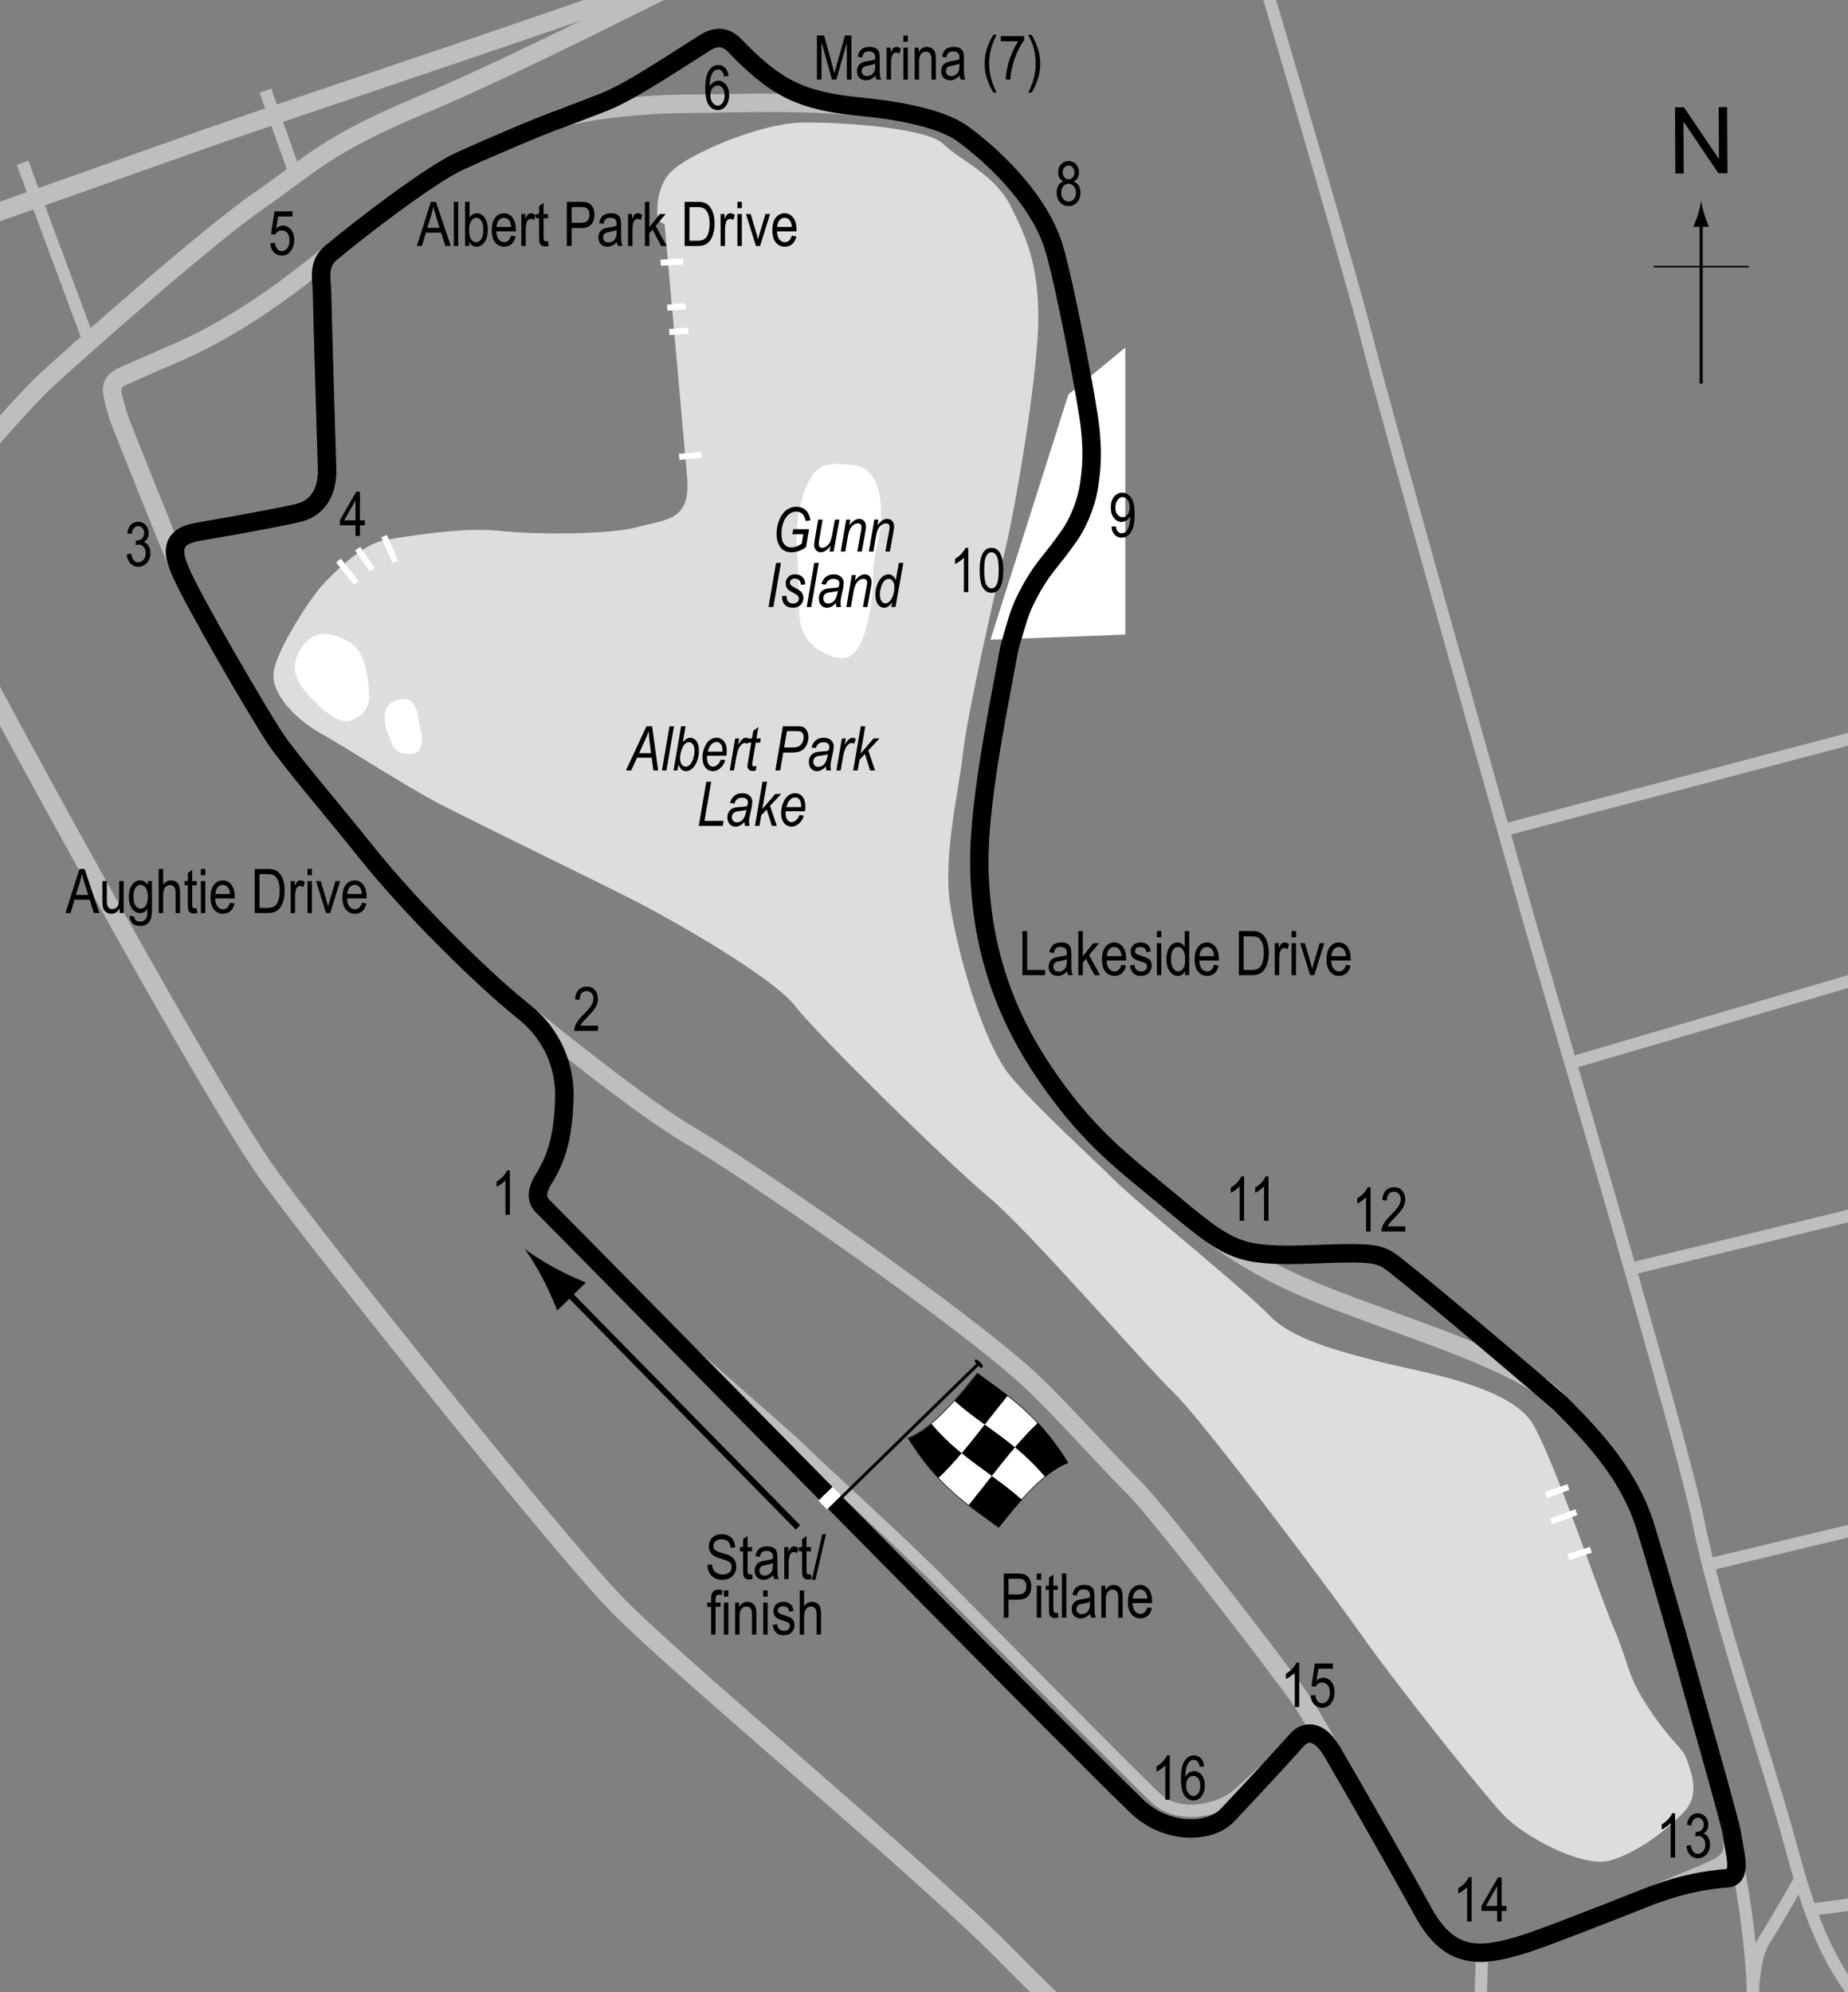 <?xml version="1.0" encoding="UTF-8"?> <svg xmlns="http://www.w3.org/2000/svg" xmlns:xlink="http://www.w3.org/1999/xlink" version="1.1" x="0px" y="0px" width="300px" height="323.293px" viewBox="0 0 300 323.293" xml:space="preserve"><rect x="0" y="0" width="300" height="323.293" fill="#808080" stroke="none"/> <g id="Water"> <path fill="#DCDDDE" d="M71.457,130.518c-5.528-2.875-15.647-9.432-19.505-11.575c-3.858-2.143-8.145-6.43-7.502-10.074 c0.643-3.644,5.788-11.574,7.716-13.717c1.929-2.144,6.645-6.859,10.289-7.502c3.643-0.644,12.86-2.144,18.647-1.501 c5.787,0.643,18.005,0.643,22.506-0.643c4.501-1.287,8.574-0.858,7.931-8.146s-3.644-40.939-3.644-40.939l-1.072-0.643 c0,0-0.856-4.93,2.144-7.931c3.001-3.001,14.361-7.716,20.793-7.931c6.43-0.214,20.79,0.857,23.361,3.43 c2.573,2.572,8.36,4.93,10.933,10.074s4.502,9.431,4.502,18.219c0,8.789-3.646,30.437-5.359,37.51 c-1.715,7.073-6.216,27.007-6.859,33.009c-0.643,6.001-3.216,16.505-2.144,24.221c1.072,7.716,5.358,22.935,9.86,28.293 s12.86,12.86,16.718,16.719c3.859,3.858,21.649,18.22,25.294,22.077c3.644,3.858,11.145,5.788,17.789,7.502 c6.646,1.716,21.435,3.859,25.08,10.289c3.643,6.431,10.503,27.008,13.074,33.009c2.571,6.002,1.929,7.288,5.573,12.86 c3.644,5.573,5.572,6.432,6.216,8.359c0.644,1.93,2.357,5.573-0.429,8.574c-2.787,3.001-7.932,6.859-12.219,7.931 c-4.286,1.072-13.717-3.858-17.147-7.501c-3.429-3.646-17.575-21.435-23.147-29.367c-5.574-7.93-25.937-34.937-30.224-39.009 c-4.287-4.073-23.577-26.365-30.008-31.725c-6.431-5.358-27.865-26.363-31.509-31.08c-3.643-4.714-19.505-13.716-25.292-16.718 C98.036,143.592,76.815,133.304,71.457,130.518z"></path> <path fill="#FFFFFF" d="M48.737,105.439c-1.627,2.663-0.858,4.93,1.286,7.288c2.144,2.358,5.144,5.145,7.288,4.073 s2.787-2.143,2.572-4.93s-0.857-6.431-3.215-7.717S51.094,101.581,48.737,105.439z"></path> <path fill="#FFFFFF" d="M63.955,113.798c-2.208,0.93-1.5,4.073-0.856,5.573c0.643,1.5,0.643,2.786,3.215,3 c2.572,0.215,2.357-2.572,1.929-4.072C67.813,116.799,68.027,112.083,63.955,113.798z"></path> <path fill="#FFFFFF" d="M138.117,75.431c-2.151-0.098-4.929-0.858-6.645,2.357c-1.713,3.215-2.357,7.717-2.143,10.503 c0.214,2.787,0.43,8.359,0.43,11.146s1.285,5.144,3.857,6.431c2.572,1.286,4.716,1.714,6.216-1.715s1.93-8.574,1.93-11.36 c0-2.786,1.285-6.001,1.285-8.788C143.048,81.219,142.834,75.645,138.117,75.431z"></path> <line fill="none" stroke="#FFFFFF" x1="107.252" y1="42.636" x2="110.896" y2="42.422"></line> <line fill="none" stroke="#FFFFFF" x1="108.324" y1="49.924" x2="111.325" y2="49.71"></line> <line fill="none" stroke="#FFFFFF" x1="108.646" y1="53.89" x2="111.754" y2="53.675"></line> <line fill="none" stroke="#FFFFFF" x1="110.253" y1="74.145" x2="113.897" y2="73.824"></line> <line fill="none" stroke="#FFFFFF" x1="62.347" y1="87.005" x2="64.169" y2="91.185"></line> <line fill="none" stroke="#FFFFFF" x1="58.061" y1="89.042" x2="60.418" y2="92.472"></line> <line fill="none" stroke="#FFFFFF" x1="54.953" y1="90.971" x2="57.846" y2="94.615"></line> <line fill="none" stroke="#FFFFFF" x1="254.614" y1="241.333" x2="250.97" y2="242.618"></line> <line fill="none" stroke="#FFFFFF" x1="255.899" y1="245.405" x2="251.827" y2="246.905"></line> <line fill="none" stroke="#FFFFFF" x1="258.258" y1="251.515" x2="254.614" y2="252.693"></line> </g> <g id="Side_roads"> <path fill="none" stroke="#BCBEC0" stroke-width="3" d="M-27.784,101.581c6.859-7.145,28.865-34.009,35.438-40.011 s26.292-23.435,34.58-29.151c8.289-5.716,10.575-8.859,26.293-15.433c15.719-6.573,40.011-19.148,54.016-26.007 c14.003-6.859,28.007-17.434,31.436-21.72"></path> <path fill="none" stroke="#BCBEC0" stroke-width="3" d="M192.847-32.169c2.857,3.715,5.715,7.716,14.576,8.574 c8.859,0.857,16.861-0.858,16.861-0.858"></path> <path fill="none" stroke="#BCBEC0" stroke-width="2" d="M197.991-26.74c2.572,7.431,21.147,70.591,24.006,82.022 c2.859,11.432,22.292,80.308,26.293,94.313c4.002,14.002,24.864,84.309,27.438,97.454c2.571,13.146,11.432,39.725,14.289,50.014 c2.858,10.288,6,23.435,16.004,31.723c10.003,8.289,18.576,12.86,18.576,12.86"></path> <path fill="none" stroke="#BCBEC0" stroke-width="2" d="M240.574,317.068c0,0-0.071,3.571-0.249,8.038 c-0.18,4.464-0.465,9.822-0.894,13.396c-0.858,7.145-3.145,27.435-3.145,27.435"></path> <line fill="none" stroke="#BCBEC0" stroke-width="2" x1="289.16" y1="366.225" x2="240.325" y2="325.106"></line> <path fill="none" stroke="#BCBEC0" stroke-width="2" d="M290.588,370.797c-1.144-5.717-6.002-15.719-6.002-26.007 c0-10.289-1.144-25.15,1.715-29.723c2.859-4.572,5.716-9.718,5.716-9.718"></path> <path fill="none" stroke="#BCBEC0" stroke-width="2" d="M281.442,299.063c0,0,2.857,13.434,3.144,24.293"></path> <path fill="none" stroke="#BCBEC0" stroke-width="3" d="M-31.5,36.992c2.858,10.574,20.005,55.444,26.578,68.304 c6.574,12.86,39.44,72.876,48.585,85.452s46.013,58.586,55.729,68.876c9.717,10.288,49.441,42.868,64.303,58.015 c14.861,15.148,34.866,32.295,40.868,38.867"></path> <line fill="none" stroke="#BCBEC0" stroke-width="2" x1="294.018" y1="309.923" x2="330.313" y2="305.064"></line> <line fill="none" stroke="#BCBEC0" stroke-width="2" x1="277.44" y1="253.908" x2="312.022" y2="245.619"></line> <line fill="none" stroke="#BCBEC0" stroke-width="2" x1="264.866" y1="205.895" x2="305.706" y2="195.961"></line> <line fill="none" stroke="#BCBEC0" stroke-width="2" x1="255.15" y1="172.458" x2="310.02" y2="156.353"></line> <line fill="none" stroke="#BCBEC0" stroke-width="2" x1="244.003" y1="134.732" x2="303.354" y2="119.098"></line> <path fill="none" stroke="#BCBEC0" stroke-width="3" d="M-42.646,49.281c6.859-2.286,62.588-22.006,75.449-26.579 C45.665,18.13,107.967-2.447,115.97-6.163c8.002-3.715,11.146-5.144,15.432-7.716"></path> <line fill="none" stroke="#BCBEC0" stroke-width="2" x1="3.652" y1="26.418" x2="14.513" y2="55.569"></line> <line fill="none" stroke="#BCBEC0" stroke-width="2" x1="43.092" y1="14.7" x2="47.951" y2="28.418"></line> </g> <g id="GP_pitlane"> <path fill="none" stroke="#BCBEC0" stroke-width="2" d="M210.191,282.861c0,0-7.663,6.944-9.199,8.343 c-2.965,2.696-9.699,4.035-13.308,0.66c-3.246-3.037-33.718-33.795-34.991-35.097c-5.396-5.521-19.345-18.168-22.792-21.578 c-2.3-2.276-22.113-19.328-24.257-21.614"></path> </g> <g id="_x31_950s_circuit"> <path fill="none" stroke="#BCBEC0" stroke-width="3" d="M167.911,224.615c-11.194-10.68-47.369-35.367-55.514-40.083 S88.604,167.17,83.46,162.884c-5.145-4.287-16.362-15.005-24.221-24.864c-4.734-5.939-12.004-14.433-14.433-18.005 c-2.429-3.572-13.718-22.863-15.575-27.436c-1.858-4.573-9.722-23.862-10.146-25.435c-1-3.716-1.685-4.933,1.001-6.145 c4.429-2,8.528-3.663,11.289-5.001c9.431-4.573,17.576-11.003,22.577-15.147c5.001-4.144,16.004-12.575,20.72-14.718 c4.716-2.143,13.003-5.716,16.719-7.002c3.715-1.286,13.575-2.286,20.005-2.286c6.431,0,17.577-0.572,27.865,0.428 c4.146,0.403,12.861,1.429,17.006,4.43c4.344,3.146,12.145,10.145,14.718,18.147c1.756,5.464,5.627,25.84,6,29.723 c0.717,7.431-0.142,13.717-5,19.577c-4.858,5.859-7.003,9.86-8.716,19.148c-1.513,8.186-4.372,22.434-4.287,31.866 c0.143,16.29,6.016,27.576,11.717,35.58c6.716,9.432,12.003,13.146,19.006,19.006c6.37,5.332,12.602,10.421,24.292,15.147 c13.433,5.43,32.295,10.859,38.296,16.861c6.002,6.002,12.146,12.29,14.861,21.148c2.715,8.86,6.145,21.005,7.716,26.721 c1.571,5.717,6.019,21.121,6.288,23.007c0.428,3.001,0,4.145-2.287,5.431c-2.286,1.285-26.604,10.915-31.437,12.432 c-7.288,2.286-12.146,2.571-16.434-5.288c-4.287-7.858-17.432-30.864-19.861-34.438c-2.43-3.572-22.578-29.864-27.008-34.294 C179.7,237.046,172.557,229.044,167.911,224.615z"></path> <polygon fill="#FFFFFF" points="182.68,102.984 160.792,103.813 173.442,64.028 182.68,56.398 "></polygon> </g> <g id="_x32_021GP_circuit"> <path fill="none" stroke="#000000" stroke-width="3" d="M184.631,293.204c-11.195-10.68-89.132-90.06-96.527-97.456 c-1.003-1.003-1.123-2.334,0.214-4.5c2.073-3.357,3.097-6.818,3.287-12.861c0.222-7.072-3.455-11.646-6.136-13.844 c-0.777-0.638-1.455-1.197-2.009-1.659c-5.145-4.287-16.362-15.005-24.221-24.864c-4.734-5.939-12.004-14.433-14.433-18.005 c-2.429-3.572-13.718-22.863-15.575-27.436c-0.092-0.228-0.206-0.49-0.32-0.789c-1.663-4.302,1.178-5.105,3.214-5.48 c2.187-0.403,10.253-1.732,16.111-3.02c3.958-0.868,4.947-4.323,4.859-7.144c-0.179-5.698-0.768-25.525-0.822-28.847 c-0.029-1.768-0.75-4.34,1.326-6.156c0.117-0.102,0.237-0.196,0.353-0.292c5.001-4.144,16.004-12.575,20.72-14.718 c4.716-2.143,13.003-5.716,16.719-7.002c0.177-0.061,5.856-2.248,6.055-2.322c4.502-1.661,10.778-5.957,16.987-9.86 c1.876-1.179,3.438-1.014,4.877,0.482c2.706,2.813,5.584,5.462,8.948,7.127c3.364,1.665,7.215,2.347,11.003,2.715 c0.182,0.018,0.372,0.037,0.572,0.057c4.33,0.441,12.472,1.505,16.434,4.374c4.344,3.146,12.145,10.145,14.718,18.147 c1.756,5.464,5.627,25.84,6,29.723c0.028,0.276,0.049,0.55,0.073,0.822c0.208,2.223,0.297,4.763-0.25,8.341 c-0.517,3.383-1.995,6.454-3.203,8.172c-1.406,2-1.969,2.672-3.688,4.859c-1.331,1.695-2.391,3.451-3.563,5.828 c-0.854,1.734-1.381,3.754-2.139,6.291c-0.396,1.32-0.648,2.793-0.947,4.412c-1.513,8.186-4.372,22.434-4.287,31.866 c0.143,16.29,6.016,27.576,11.717,35.58c6.716,9.432,12.003,13.146,19.006,19.006c1.81,1.515,3.608,3.01,5.525,4.483 c2.086,1.604,4.896,3.525,8.37,4.055c4.931,0.75,10.124,0.107,15.755,0.107c4.447,0,5.327,0.487,7.287,2.035 c7.663,6.056,26.319,21.997,26.653,22.334c5.672,5.703,11.294,11.776,13.858,20.143c2.715,8.86,6.145,21.005,7.716,26.721 c1.571,5.717,6.019,21.121,6.288,23.007c0.428,3.001,1.756,6.995-0.74,7.18c-3.375,0.25-7.708,0.949-13.625,3.313 c-7.682,3.068-16.629,6.514-19.358,7.37c-7.288,2.286-12.146,2.571-16.434-5.288c-2.882-5.283-9.77-17.415-14.711-25.884 c-2.408-4.127-4.705-3.106-5.651-2.052c-3.144,3.5-6.573,7.216-11.36,12.289C196.335,297.679,189.274,297.634,184.631,293.204z"></path> </g> <g id="North"> <g> <g> <g> <line fill="none" stroke="#000000" stroke-width="0.5" x1="276.162" y1="62.248" x2="276.162" y2="35.965"></line> <path d="M275.649,34.783c-0.249,0.828-0.479,1.365-0.746,2.027h2.522c-0.113-0.236-0.496-1.199-0.746-2.027 c-0.268-0.885-0.449-1.686-0.516-2.207C276.1,33.098,275.916,33.898,275.649,34.783z"></path> </g> </g> </g> <line fill="none" stroke="#000000" stroke-width="0.25" x1="268.457" y1="43.273" x2="283.893" y2="43.273"></line> <g> <path d="M271.968,28.164l-0.057-10.737l1.457-0.008l5.685,8.4l-0.045-8.43l1.362-0.007l0.057,10.737l-1.457,0.008l-5.685-8.407 l0.045,8.438L271.968,28.164z"></path> </g> </g> <g id="GP_startline_x2C__flag"> <line fill="#FFFFFF" stroke="#FFFFFF" stroke-width="2" x1="135.87" y1="242.001" x2="133.558" y2="244.251"></line> <g> <g> <path fill="#FFFFFF" stroke="#000000" stroke-width="0.1" d="M162.096,247.881c-4.902-3.627-9.804-6.593-14.706-14.521 c3.747-1.436,7.494-5.771,11.241-10.493c4.901,3.628,9.803,6.593,14.704,14.515C169.589,238.821,165.842,243.158,162.096,247.881 z"></path> <path d="M159.858,231.199c-1.634-1.185-3.267-2.392-4.9-3.829c1.248-1.4,2.497-2.936,3.745-4.512 c1.634,1.208,3.268,2.345,4.901,3.62C162.355,228.003,161.107,229.607,159.858,231.199z"></path> <path d="M152.358,239.853c-1.634-1.739-3.268-3.818-4.901-6.445c1.249-0.489,2.498-1.3,3.747-2.337 c1.634,1.911,3.267,3.433,4.9,4.772C154.855,237.316,153.607,238.684,152.358,239.853z"></path> <path d="M161.016,239.521c-1.634-1.187-3.269-2.346-4.902-3.686c1.249-1.476,2.498-3.056,3.747-4.648 c1.634,1.186,3.268,2.35,4.901,3.7C163.513,236.354,162.265,237.929,161.016,239.521z"></path> <path d="M162.15,247.88c-1.635-1.211-3.27-2.346-4.904-3.612c1.249-1.53,2.499-3.139,3.748-4.73 c1.634,1.188,3.269,2.4,4.902,3.85C164.647,244.778,163.399,246.307,162.15,247.88z"></path> <path d="M169.667,239.695c-1.634-1.933-3.267-3.471-4.9-4.822c1.248-1.466,2.496-2.822,3.744-3.977 c1.635,1.758,3.269,3.862,4.903,6.521C172.165,237.884,170.916,238.675,169.667,239.695z"></path> </g> </g> <line fill="#FFFFFF" stroke="#000000" stroke-width="0.5" x1="159.023" y1="221.146" x2="136.46" y2="243.157"></line> <path d="M159.46,221.9c-0.119,0.116-0.248,0.147-0.777-0.393c-0.525-0.542-0.522-0.698-0.403-0.816 c0.122-0.114,0.311-0.146,0.835,0.396C159.642,221.627,159.579,221.783,159.46,221.9z"></path> <g> <line fill="none" stroke="#000000" x1="129.538" y1="247.877" x2="91.257" y2="208.864"></line> <path d="M90.069,205.775c1.947,1.065,3.337,1.64,5.021,2.378l-4.629,4.541c-0.222-0.638-1.253-3.098-2.283-5.063 c-1.104-2.105-2.213-3.909-3.03-4.981C86.204,203.485,87.986,204.632,90.069,205.775z"></path> </g> </g> <g id="Labels_General"> <g> <path d="M101.613,125.031l3.331-7.158h0.921l0.972,7.158h-0.762l-0.283-2.061h-2.378l-0.942,2.061H101.613z M103.752,122.233 h1.939l-0.224-1.797c-0.088-0.709-0.143-1.304-0.166-1.782c-0.13,0.41-0.324,0.897-0.582,1.46L103.752,122.233z"></path> <path d="M107.458,125.031l1.226-7.158h0.728l-1.226,7.158H107.458z"></path> <path d="M109.337,125.031l1.226-7.158h0.728l-0.44,2.559c0.235-0.264,0.446-0.447,0.634-0.549s0.377-0.154,0.57-0.154 c0.395,0,0.727,0.177,0.998,0.53c0.271,0.353,0.406,0.881,0.406,1.584c0,0.648-0.109,1.234-0.328,1.76 c-0.219,0.526-0.488,0.915-0.807,1.167s-0.634,0.378-0.944,0.378c-0.583,0-0.996-0.368-1.237-1.103l-0.171,0.986H109.337z M110.411,122.899l-0.005,0.185c0,0.439,0.089,0.771,0.267,0.998c0.178,0.226,0.397,0.339,0.658,0.339 c0.208,0,0.414-0.085,0.616-0.256c0.203-0.171,0.386-0.486,0.551-0.946c0.165-0.46,0.247-0.911,0.247-1.354 c0-0.471-0.087-0.827-0.262-1.065c-0.175-0.239-0.394-0.358-0.659-0.358c-0.235,0-0.463,0.115-0.685,0.346 c-0.222,0.231-0.41,0.611-0.563,1.141C110.467,122.319,110.411,122.643,110.411,122.899z"></path> <path d="M117.019,123.269l0.707,0.088c-0.117,0.504-0.389,0.944-0.816,1.318c-0.355,0.316-0.751,0.474-1.188,0.474 c-0.311,0-0.592-0.084-0.846-0.251s-0.457-0.418-0.606-0.752c-0.15-0.333-0.226-0.731-0.226-1.194 c0-0.609,0.115-1.177,0.345-1.704s0.511-0.912,0.843-1.155s0.691-0.364,1.078-0.364c0.492,0,0.893,0.187,1.204,0.562 s0.466,0.903,0.466,1.587c0,0.254-0.018,0.514-0.053,0.781h-3.141c-0.01,0.104-0.014,0.196-0.014,0.277 c0,0.487,0.093,0.856,0.279,1.108c0.186,0.251,0.41,0.377,0.672,0.377c0.248,0,0.492-0.099,0.732-0.296 S116.884,123.641,117.019,123.269z M114.904,121.984h2.392v-0.181c0-0.464-0.091-0.812-0.273-1.043 c-0.183-0.231-0.416-0.348-0.699-0.348c-0.307,0-0.588,0.131-0.844,0.392C115.224,121.065,115.032,121.458,114.904,121.984z"></path> <path d="M118.462,125.031l0.889-5.186h0.644l-0.181,1.06c0.424-0.785,0.851-1.177,1.279-1.177c0.146,0,0.324,0.063,0.534,0.19 l-0.297,0.82c-0.127-0.111-0.26-0.166-0.399-0.166c-0.266,0-0.53,0.175-0.795,0.525c-0.264,0.35-0.472,0.968-0.622,1.853 l-0.362,2.08H118.462z"></path> <path d="M122.804,124.313l-0.123,0.723c-0.168,0.055-0.331,0.083-0.489,0.083c-0.263,0-0.471-0.072-0.624-0.215 s-0.23-0.335-0.23-0.576c0-0.114,0.036-0.378,0.106-0.792l0.515-3.006h-0.571l0.117-0.684h0.571l0.213-1.245l0.833-0.61 l-0.317,1.855h0.708l-0.117,0.684h-0.708l-0.49,2.861c-0.062,0.37-0.093,0.587-0.093,0.653c0,0.115,0.025,0.198,0.076,0.25 s0.126,0.079,0.226,0.079C122.553,124.372,122.686,124.353,122.804,124.313z"></path> <path d="M125.87,125.031l1.226-7.158h2.45c0.422,0,0.736,0.058,0.942,0.173s0.382,0.315,0.526,0.598s0.217,0.612,0.217,0.986 c0,0.485-0.116,0.943-0.349,1.375c-0.231,0.431-0.535,0.726-0.91,0.884s-0.827,0.237-1.356,0.237h-1.461l-0.498,2.905H125.87z M127.294,121.315h1.289c0.467,0,0.816-0.058,1.05-0.173s0.429-0.31,0.586-0.583s0.236-0.573,0.236-0.898 c0-0.25-0.041-0.451-0.122-0.601s-0.19-0.255-0.33-0.317s-0.391-0.093-0.754-0.093h-1.499L127.294,121.315z"></path> <path d="M134.081,124.387c-0.267,0.28-0.518,0.477-0.751,0.591c-0.234,0.114-0.473,0.171-0.713,0.171 c-0.377,0-0.69-0.135-0.939-0.405s-0.373-0.638-0.373-1.104c0-0.332,0.073-0.622,0.22-0.869s0.352-0.437,0.616-0.569 c0.264-0.132,0.643-0.209,1.135-0.232c0.415-0.023,0.7-0.047,0.855-0.073c0.154-0.026,0.286-0.065,0.396-0.117 c0.069-0.248,0.104-0.449,0.104-0.605c0-0.217-0.082-0.391-0.246-0.521s-0.402-0.196-0.714-0.196 c-0.626,0-1.032,0.313-1.219,0.938l-0.732-0.073c0.316-1.061,0.981-1.592,1.995-1.592c0.5,0,0.897,0.131,1.19,0.393 c0.293,0.262,0.44,0.591,0.44,0.988c0,0.272-0.039,0.592-0.116,0.958l-0.279,1.283c-0.089,0.408-0.134,0.739-0.134,0.992 c0,0.174,0.028,0.404,0.083,0.688h-0.744C134.12,124.869,134.095,124.654,134.081,124.387z M134.399,122.404 c-0.183,0.084-0.49,0.15-0.925,0.195c-0.444,0.045-0.749,0.104-0.915,0.176s-0.295,0.181-0.388,0.327 c-0.094,0.146-0.14,0.316-0.14,0.508c0,0.264,0.074,0.472,0.222,0.625s0.345,0.229,0.592,0.229c0.232,0,0.458-0.072,0.675-0.215 s0.394-0.35,0.529-0.62C134.187,123.36,134.303,122.951,134.399,122.404z"></path> <path d="M135.781,125.031l0.888-5.186h0.645l-0.182,1.06c0.425-0.785,0.852-1.177,1.279-1.177c0.146,0,0.324,0.063,0.535,0.19 l-0.298,0.82c-0.126-0.111-0.259-0.166-0.398-0.166c-0.266,0-0.531,0.175-0.795,0.525c-0.265,0.35-0.472,0.968-0.622,1.853 l-0.363,2.08H135.781z"></path> <path d="M138.507,125.031l1.226-7.158h0.733l-0.763,4.434l2.104-2.461h0.962l-1.816,1.934l1.094,3.252h-0.791l-0.844-2.661 l-0.878,0.92l-0.299,1.741H138.507z"></path> <path d="M113.437,134.031l1.226-7.158h0.792l-1.092,6.348h3.098l-0.137,0.811H113.437z"></path> <path d="M120.861,133.387c-0.267,0.28-0.518,0.477-0.751,0.591c-0.234,0.114-0.473,0.171-0.713,0.171 c-0.377,0-0.69-0.135-0.939-0.405c-0.248-0.27-0.373-0.638-0.373-1.104c0-0.332,0.073-0.622,0.219-0.869 c0.146-0.248,0.353-0.437,0.617-0.569c0.264-0.132,0.643-0.209,1.135-0.232c0.415-0.023,0.7-0.047,0.855-0.073 c0.154-0.026,0.286-0.065,0.396-0.117c0.069-0.248,0.104-0.449,0.104-0.605c0-0.217-0.082-0.391-0.246-0.521 s-0.402-0.196-0.714-0.196c-0.626,0-1.032,0.313-1.219,0.938l-0.732-0.073c0.317-1.061,0.981-1.592,1.995-1.592 c0.5,0,0.897,0.131,1.19,0.393c0.293,0.262,0.44,0.591,0.44,0.988c0,0.272-0.039,0.592-0.116,0.958l-0.279,1.283 c-0.089,0.408-0.134,0.739-0.134,0.992c0,0.174,0.028,0.404,0.083,0.688h-0.744C120.9,133.869,120.875,133.654,120.861,133.387z M121.18,131.404c-0.183,0.084-0.49,0.15-0.925,0.195c-0.444,0.045-0.75,0.104-0.915,0.176c-0.166,0.072-0.296,0.181-0.388,0.327 c-0.094,0.146-0.14,0.316-0.14,0.508c0,0.264,0.073,0.472,0.222,0.625s0.346,0.229,0.592,0.229c0.232,0,0.458-0.072,0.675-0.215 s0.394-0.35,0.529-0.62C120.967,132.36,121.083,131.951,121.18,131.404z"></path> <path d="M122.558,134.031l1.226-7.158h0.733l-0.763,4.434l2.104-2.461h0.962l-1.816,1.934l1.094,3.252h-0.791l-0.844-2.661 l-0.878,0.92l-0.299,1.741H122.558z"></path> <path d="M129.779,132.269l0.708,0.088c-0.117,0.504-0.39,0.944-0.816,1.318c-0.355,0.316-0.751,0.474-1.188,0.474 c-0.31,0-0.592-0.084-0.846-0.251s-0.456-0.418-0.606-0.752c-0.149-0.333-0.225-0.731-0.225-1.194 c0-0.609,0.114-1.177,0.345-1.704c0.229-0.527,0.51-0.912,0.842-1.155s0.691-0.364,1.079-0.364c0.491,0,0.893,0.187,1.204,0.562 c0.311,0.375,0.466,0.903,0.466,1.587c0,0.254-0.018,0.514-0.054,0.781h-3.14c-0.01,0.104-0.015,0.196-0.015,0.277 c0,0.487,0.093,0.856,0.279,1.108s0.41,0.377,0.672,0.377c0.249,0,0.493-0.099,0.733-0.296S129.646,132.641,129.779,132.269z M127.666,130.984h2.392v-0.181c0-0.464-0.092-0.812-0.274-1.043c-0.183-0.231-0.415-0.348-0.699-0.348 c-0.307,0-0.588,0.131-0.844,0.392C127.984,130.065,127.793,130.458,127.666,130.984z"></path> </g> <g> <path d="M128.634,86.69l0.137-0.811h2.571l-0.499,2.915c-0.338,0.261-0.715,0.466-1.13,0.616c-0.414,0.15-0.813,0.225-1.197,0.225 c-0.83,0-1.445-0.282-1.845-0.847c-0.4-0.565-0.601-1.278-0.601-2.141c0-0.869,0.158-1.656,0.474-2.361s0.71-1.223,1.182-1.555 s0.994-0.498,1.567-0.498c0.681,0,1.232,0.236,1.655,0.708c0.3,0.335,0.503,0.838,0.61,1.509l-0.771,0.103 c-0.085-0.509-0.26-0.892-0.524-1.146c-0.266-0.255-0.599-0.382-0.999-0.382c-0.41,0-0.797,0.135-1.159,0.406 c-0.363,0.271-0.66,0.688-0.892,1.251s-0.347,1.223-0.347,1.979c0,0.743,0.149,1.292,0.448,1.649 c0.3,0.357,0.697,0.535,1.195,0.535c0.507,0,1.055-0.205,1.643-0.615l0.264-1.538H128.634z"></path> <path d="M134.825,88.57c-0.51,0.706-1.031,1.059-1.563,1.059c-0.31,0-0.568-0.111-0.777-0.332 c-0.21-0.221-0.314-0.506-0.314-0.854c0-0.221,0.045-0.596,0.136-1.123l0.512-2.993h0.729l-0.565,3.316 c-0.049,0.277-0.073,0.489-0.073,0.638c0,0.204,0.05,0.358,0.151,0.463c0.101,0.105,0.242,0.158,0.425,0.158 c0.257,0,0.513-0.103,0.769-0.31s0.442-0.465,0.562-0.776c0.119-0.31,0.225-0.728,0.318-1.251l0.41-2.239h0.729l-0.942,5.186 h-0.674L134.825,88.57z"></path> <path d="M136.485,89.512l0.888-5.186h0.664l-0.153,0.904c0.31-0.384,0.591-0.65,0.844-0.799c0.253-0.148,0.498-0.222,0.735-0.222 c0.332,0,0.601,0.111,0.807,0.333s0.309,0.538,0.309,0.946c0,0.182-0.038,0.478-0.113,0.887l-0.565,3.136h-0.729l0.598-3.286 c0.058-0.322,0.087-0.56,0.087-0.713c0-0.179-0.052-0.32-0.155-0.422c-0.104-0.103-0.245-0.154-0.423-0.154 c-0.369,0-0.701,0.161-0.996,0.483s-0.512,0.882-0.65,1.68l-0.417,2.412H136.485z"></path> <path d="M141.046,89.512l0.888-5.186h0.664l-0.153,0.904c0.31-0.384,0.591-0.65,0.844-0.799c0.253-0.148,0.498-0.222,0.735-0.222 c0.332,0,0.601,0.111,0.807,0.333s0.309,0.538,0.309,0.946c0,0.182-0.038,0.478-0.113,0.887l-0.565,3.136h-0.729l0.598-3.286 c0.058-0.322,0.087-0.56,0.087-0.713c0-0.179-0.052-0.32-0.155-0.422c-0.104-0.103-0.245-0.154-0.423-0.154 c-0.369,0-0.701,0.161-0.996,0.483s-0.512,0.882-0.65,1.68l-0.417,2.412H141.046z"></path> <path d="M124.76,98.512l1.226-7.158h0.788l-1.226,7.158H124.76z"></path> <path d="M126.957,96.74l0.723-0.054c-0.003,0.423,0.09,0.739,0.278,0.947s0.446,0.313,0.771,0.313c0.296,0,0.53-0.074,0.703-0.222 s0.259-0.338,0.259-0.569c0-0.166-0.054-0.316-0.161-0.449c-0.11-0.133-0.35-0.296-0.718-0.488 c-0.423-0.221-0.702-0.392-0.837-0.51c-0.136-0.119-0.24-0.264-0.315-0.435s-0.112-0.362-0.112-0.574 c0-0.433,0.14-0.79,0.42-1.069s0.647-0.42,1.104-0.42c0.505,0,0.903,0.144,1.196,0.432s0.446,0.691,0.459,1.208l-0.713,0.059 c-0.01-0.326-0.104-0.576-0.28-0.752c-0.178-0.176-0.416-0.264-0.716-0.264c-0.234,0-0.425,0.066-0.571,0.198 s-0.22,0.284-0.22,0.457c0,0.15,0.044,0.278,0.132,0.386c0.088,0.111,0.311,0.259,0.669,0.444c0.551,0.29,0.9,0.521,1.05,0.693 c0.228,0.27,0.342,0.599,0.342,0.986c0,0.43-0.152,0.799-0.456,1.109c-0.304,0.309-0.726,0.464-1.265,0.464 c-0.543,0-0.969-0.156-1.278-0.469c-0.309-0.313-0.463-0.753-0.463-1.323V96.74z"></path> <path d="M130.961,98.512l1.226-7.158h0.729l-1.226,7.158H130.961z"></path> <path d="M135.705,97.868c-0.267,0.28-0.518,0.477-0.751,0.591c-0.234,0.114-0.473,0.171-0.713,0.171 c-0.377,0-0.69-0.135-0.939-0.405s-0.373-0.638-0.373-1.104c0-0.332,0.073-0.622,0.22-0.869s0.352-0.437,0.616-0.569 c0.264-0.132,0.643-0.209,1.135-0.232c0.415-0.023,0.7-0.047,0.855-0.073c0.154-0.026,0.286-0.065,0.396-0.117 c0.069-0.248,0.104-0.449,0.104-0.605c0-0.217-0.082-0.391-0.246-0.521s-0.402-0.196-0.714-0.196 c-0.626,0-1.032,0.313-1.219,0.938l-0.732-0.073c0.316-1.061,0.981-1.592,1.995-1.592c0.5,0,0.897,0.131,1.19,0.393 c0.293,0.262,0.44,0.591,0.44,0.988c0,0.272-0.039,0.592-0.116,0.958l-0.279,1.283c-0.089,0.408-0.134,0.739-0.134,0.992 c0,0.174,0.028,0.404,0.083,0.688h-0.744C135.744,98.35,135.719,98.135,135.705,97.868z M136.023,95.885 c-0.183,0.084-0.49,0.15-0.925,0.195c-0.444,0.045-0.749,0.104-0.915,0.176s-0.295,0.181-0.388,0.327 c-0.094,0.146-0.14,0.316-0.14,0.508c0,0.264,0.074,0.472,0.222,0.625s0.345,0.229,0.592,0.229c0.232,0,0.458-0.072,0.675-0.215 s0.394-0.35,0.529-0.62C135.811,96.841,135.927,96.432,136.023,95.885z"></path> <path d="M137.396,98.512l0.888-5.186h0.664l-0.153,0.904c0.31-0.384,0.591-0.65,0.844-0.799c0.253-0.148,0.498-0.222,0.735-0.222 c0.332,0,0.601,0.111,0.807,0.333s0.309,0.538,0.309,0.946c0,0.182-0.038,0.478-0.113,0.887l-0.565,3.136h-0.729l0.598-3.286 c0.058-0.322,0.087-0.56,0.087-0.713c0-0.179-0.052-0.32-0.155-0.422c-0.104-0.103-0.245-0.154-0.423-0.154 c-0.369,0-0.701,0.161-0.996,0.483s-0.512,0.882-0.65,1.68l-0.417,2.412H137.396z"></path> <path d="M144.829,97.76c-0.411,0.58-0.845,0.869-1.302,0.869c-0.392,0-0.725-0.177-0.998-0.532 c-0.274-0.355-0.411-0.887-0.411-1.597c0-0.635,0.11-1.217,0.33-1.746c0.221-0.529,0.491-0.919,0.813-1.169 s0.643-0.376,0.962-0.376c0.529,0,0.929,0.311,1.198,0.933l0.5-2.788h0.729l-1.28,7.158h-0.674L144.829,97.76z M142.841,96.339 l-0.005,0.21c0,0.43,0.101,0.781,0.301,1.055c0.154,0.211,0.357,0.317,0.611,0.317c0.328,0,0.629-0.208,0.901-0.625 c0.358-0.557,0.537-1.24,0.537-2.051c0-0.417-0.092-0.739-0.276-0.967c-0.184-0.228-0.402-0.342-0.655-0.342 c-0.246,0-0.478,0.109-0.694,0.327s-0.392,0.545-0.522,0.981C142.906,95.682,142.841,96.046,142.841,96.339z"></path> </g> </g> <g id="Labels_GP_2021"> <g> <path d="M114.849,253.962l0.732-0.078c0.039,0.394,0.128,0.701,0.267,0.92c0.138,0.221,0.336,0.396,0.593,0.53 s0.547,0.2,0.869,0.2c0.462,0,0.821-0.113,1.077-0.339c0.255-0.226,0.383-0.519,0.383-0.879c0-0.212-0.047-0.396-0.139-0.554 c-0.094-0.157-0.233-0.286-0.42-0.387c-0.188-0.101-0.592-0.243-1.214-0.428c-0.554-0.164-0.947-0.329-1.182-0.495 s-0.416-0.377-0.547-0.632c-0.131-0.256-0.195-0.545-0.195-0.867c0-0.579,0.188-1.053,0.562-1.421s0.879-0.552,1.514-0.552 c0.437,0,0.818,0.086,1.145,0.259c0.328,0.173,0.582,0.42,0.762,0.742c0.182,0.322,0.278,0.701,0.291,1.138l-0.747,0.068 c-0.039-0.466-0.179-0.811-0.417-1.035c-0.24-0.225-0.576-0.337-1.009-0.337c-0.439,0-0.774,0.099-1.006,0.296 c-0.231,0.196-0.347,0.451-0.347,0.764c0,0.29,0.085,0.514,0.254,0.674c0.169,0.159,0.55,0.321,1.143,0.484 c0.579,0.16,0.985,0.299,1.22,0.417c0.358,0.183,0.628,0.423,0.811,0.721s0.274,0.653,0.274,1.065c0,0.41-0.096,0.783-0.288,1.12 c-0.192,0.336-0.453,0.592-0.784,0.768c-0.33,0.176-0.728,0.264-1.193,0.264c-0.726,0-1.305-0.218-1.735-0.654 C115.089,255.298,114.864,254.707,114.849,253.962z"></path> <path d="M122.08,255.48l0.098,0.776c-0.198,0.052-0.378,0.078-0.537,0.078c-0.251,0-0.452-0.05-0.605-0.148 c-0.153-0.1-0.258-0.235-0.314-0.408c-0.058-0.173-0.086-0.516-0.086-1.03v-2.983h-0.527v-0.684h0.527v-1.284l0.718-0.527v1.812 h0.728v0.684h-0.728v3.032c0,0.28,0.021,0.461,0.063,0.542c0.062,0.117,0.178,0.176,0.347,0.176 C121.844,255.515,121.95,255.503,122.08,255.48z"></path> <path d="M125.527,255.627c-0.241,0.251-0.491,0.439-0.752,0.566s-0.53,0.19-0.811,0.19c-0.442,0-0.796-0.134-1.06-0.4 s-0.396-0.627-0.396-1.079c0-0.3,0.062-0.564,0.186-0.796s0.293-0.412,0.508-0.542s0.54-0.227,0.977-0.288 c0.586-0.086,1.016-0.188,1.289-0.308l0.005-0.225c0-0.354-0.063-0.604-0.19-0.747c-0.179-0.208-0.454-0.313-0.825-0.313 c-0.335,0-0.586,0.069-0.752,0.209c-0.166,0.139-0.288,0.399-0.366,0.782l-0.708-0.117c0.101-0.557,0.306-0.962,0.612-1.216 c0.309-0.254,0.748-0.381,1.321-0.381c0.446,0,0.796,0.084,1.05,0.252c0.254,0.167,0.414,0.375,0.48,0.622 c0.067,0.247,0.101,0.608,0.101,1.084v1.172c0,0.82,0.016,1.337,0.046,1.55c0.031,0.214,0.093,0.421,0.184,0.623h-0.752 C125.599,256.088,125.55,255.874,125.527,255.627z M125.469,253.664c-0.264,0.13-0.656,0.241-1.177,0.332 c-0.303,0.052-0.515,0.111-0.635,0.179c-0.12,0.066-0.214,0.16-0.28,0.283c-0.067,0.121-0.101,0.263-0.101,0.422 c0,0.247,0.076,0.445,0.229,0.594c0.153,0.147,0.364,0.222,0.635,0.222c0.257,0,0.49-0.066,0.701-0.2 c0.209-0.134,0.366-0.312,0.471-0.535c0.104-0.223,0.156-0.547,0.156-0.974V253.664z"></path> <path d="M127.319,256.267v-5.186h0.649v0.786c0.166-0.364,0.318-0.606,0.457-0.726c0.138-0.118,0.293-0.178,0.466-0.178 c0.241,0,0.486,0.095,0.737,0.283l-0.244,0.815c-0.179-0.127-0.354-0.19-0.522-0.19c-0.153,0-0.293,0.054-0.42,0.161 s-0.217,0.257-0.269,0.449c-0.091,0.335-0.137,0.691-0.137,1.069v2.715H127.319z"></path> <path d="M131.65,255.48l0.098,0.776c-0.198,0.052-0.378,0.078-0.537,0.078c-0.251,0-0.452-0.05-0.605-0.148 c-0.153-0.1-0.258-0.235-0.314-0.408c-0.058-0.173-0.086-0.516-0.086-1.03v-2.983h-0.527v-0.684h0.527v-1.284l0.718-0.527v1.812 h0.728v0.684h-0.728v3.032c0,0.28,0.021,0.461,0.063,0.542c0.062,0.117,0.178,0.176,0.347,0.176 C131.414,255.515,131.521,255.503,131.65,255.48z"></path> <path d="M131.793,256.384l1.7-7.397h0.587l-1.706,7.397H131.793z"></path> <path d="M115.437,265.267v-4.502h-0.639v-0.684h0.639v-0.552c0-0.407,0.043-0.712,0.128-0.915 c0.085-0.204,0.215-0.359,0.389-0.467c0.175-0.107,0.395-0.161,0.659-0.161c0.205,0,0.431,0.031,0.675,0.093l-0.107,0.762 c-0.149-0.032-0.291-0.049-0.424-0.049c-0.215,0-0.369,0.057-0.462,0.168c-0.093,0.113-0.14,0.327-0.14,0.643v0.479h0.83v0.684 h-0.83v4.502H115.437z"></path> <path d="M117.517,259.119v-1.011h0.718v1.011H117.517z M117.517,265.267v-5.186h0.718v5.186H117.517z"></path> <path d="M119.338,265.267v-5.186h0.649v0.732c0.156-0.285,0.347-0.497,0.572-0.639c0.227-0.141,0.485-0.211,0.778-0.211 c0.227,0,0.438,0.045,0.631,0.135c0.193,0.089,0.35,0.206,0.468,0.352c0.119,0.145,0.207,0.332,0.266,0.563 s0.088,0.586,0.088,1.064v3.188h-0.718v-3.157c0-0.382-0.032-0.66-0.098-0.836c-0.065-0.177-0.167-0.313-0.305-0.408 c-0.139-0.097-0.299-0.145-0.481-0.145c-0.345,0-0.62,0.129-0.825,0.386c-0.205,0.258-0.308,0.699-0.308,1.325v2.835H119.338z"></path> <path d="M123.898,259.119v-1.011h0.718v1.011H123.898z M123.898,265.267v-5.186h0.718v5.186H123.898z"></path> <path d="M125.441,263.714l0.718-0.137c0.042,0.366,0.157,0.639,0.346,0.816c0.188,0.179,0.438,0.268,0.75,0.268 c0.313,0,0.554-0.077,0.724-0.232c0.171-0.154,0.256-0.351,0.256-0.588c0-0.205-0.073-0.364-0.22-0.479 c-0.101-0.078-0.345-0.176-0.732-0.293c-0.56-0.173-0.935-0.319-1.123-0.439s-0.335-0.281-0.439-0.483s-0.156-0.432-0.156-0.688 c0-0.442,0.142-0.803,0.425-1.079s0.676-0.415,1.177-0.415c0.315,0,0.593,0.057,0.833,0.171c0.238,0.114,0.422,0.267,0.549,0.459 s0.215,0.467,0.264,0.825l-0.703,0.117c-0.065-0.566-0.373-0.85-0.923-0.85c-0.313,0-0.545,0.063-0.698,0.188 s-0.229,0.284-0.229,0.479c0,0.191,0.073,0.342,0.22,0.452c0.089,0.065,0.35,0.169,0.783,0.312 c0.597,0.189,0.982,0.34,1.157,0.453c0.175,0.112,0.312,0.266,0.409,0.459c0.097,0.194,0.146,0.425,0.146,0.692 c0,0.496-0.157,0.896-0.472,1.203c-0.313,0.307-0.742,0.46-1.286,0.46C126.195,265.384,125.604,264.827,125.441,263.714z"></path> <path d="M129.821,265.267v-7.158h0.718v2.568c0.169-0.237,0.36-0.416,0.574-0.535c0.213-0.118,0.448-0.178,0.705-0.178 c0.452,0,0.81,0.145,1.072,0.432c0.262,0.289,0.393,0.816,0.393,1.585v3.286h-0.718v-3.286c0-0.449-0.08-0.771-0.239-0.967 s-0.379-0.293-0.659-0.293c-0.313,0-0.579,0.125-0.798,0.376c-0.221,0.251-0.33,0.695-0.33,1.333v2.837H129.821z"></path> </g> <g> <path d="M43.87,39.483l0.757-0.078c0.059,0.456,0.191,0.795,0.398,1.018s0.447,0.334,0.72,0.334c0.342,0,0.636-0.157,0.884-0.472 C46.876,39.971,47,39.542,47,38.998c0-0.512-0.12-0.909-0.359-1.191c-0.239-0.282-0.54-0.423-0.901-0.423 c-0.218,0-0.422,0.061-0.613,0.184s-0.341,0.293-0.452,0.512l-0.679-0.108l0.571-3.678h2.915v0.84h-2.343l-0.313,1.926 c0.348-0.301,0.718-0.452,1.108-0.452c0.491,0,0.918,0.209,1.282,0.628c0.363,0.419,0.544,0.983,0.544,1.694 c0,0.701-0.182,1.301-0.544,1.801c-0.363,0.5-0.851,0.75-1.462,0.75c-0.508,0-0.937-0.177-1.287-0.53S43.919,40.108,43.87,39.483z "></path> </g> <g> <path d="M238.893,311.836h-0.723v-5.601c-0.166,0.195-0.389,0.395-0.669,0.599c-0.28,0.203-0.537,0.356-0.771,0.461v-0.85 c0.397-0.228,0.748-0.506,1.053-0.835c0.304-0.329,0.518-0.649,0.642-0.962h0.469V311.836z"></path> <path d="M243.048,311.836v-1.714h-2.544v-0.806l2.676-4.639h0.591v4.639h0.796v0.806h-0.796v1.714H243.048z M243.048,309.316 v-3.228l-1.834,3.228H243.048z"></path> </g> <g> <path d="M271.926,301.46h-0.723v-5.601c-0.166,0.195-0.389,0.395-0.669,0.599c-0.28,0.203-0.537,0.356-0.771,0.461v-0.85 c0.397-0.228,0.748-0.506,1.052-0.835c0.305-0.329,0.519-0.649,0.643-0.962h0.469V301.46z"></path> <path d="M273.771,299.565l0.718-0.117c0.15,0.94,0.53,1.411,1.14,1.411c0.33,0,0.615-0.14,0.856-0.418 c0.241-0.279,0.362-0.641,0.362-1.084c0-0.417-0.11-0.753-0.332-1.007c-0.222-0.255-0.493-0.382-0.815-0.382 c-0.137,0-0.306,0.032-0.508,0.098l0.083-0.771l0.112,0.01c0.356,0,0.646-0.108,0.868-0.326c0.222-0.218,0.333-0.509,0.333-0.872 c0-0.335-0.093-0.604-0.279-0.807c-0.186-0.203-0.412-0.305-0.68-0.305c-0.277,0-0.512,0.106-0.703,0.32 c-0.19,0.213-0.313,0.536-0.364,0.969l-0.718-0.156c0.091-0.612,0.296-1.074,0.615-1.387s0.705-0.469,1.157-0.469 c0.476,0,0.879,0.176,1.211,0.527c0.332,0.351,0.498,0.793,0.498,1.327c0,0.325-0.07,0.613-0.211,0.863 c-0.141,0.251-0.338,0.447-0.59,0.591c0.233,0.064,0.426,0.172,0.578,0.322c0.152,0.149,0.275,0.35,0.37,0.6 c0.094,0.251,0.141,0.53,0.141,0.84c0,0.656-0.193,1.194-0.581,1.612s-0.852,0.627-1.392,0.627c-0.501,0-0.926-0.183-1.274-0.547 S273.82,300.181,273.771,299.565z"></path> </g> <g> <path d="M67.679,39.917l2.264-7.158h0.831l2.404,7.158h-0.889l-0.683-2.168h-2.47l-0.638,2.168H67.679z M69.363,36.978h2 l-0.61-1.982c-0.189-0.609-0.327-1.104-0.415-1.484c-0.076,0.459-0.183,0.915-0.322,1.367L69.363,36.978z"></path> <path d="M73.666,39.917v-7.158h0.718v7.158H73.666z"></path> <path d="M76.17,39.917h-0.669v-7.158h0.723v2.554c0.153-0.234,0.326-0.409,0.52-0.525s0.409-0.173,0.647-0.173 c0.332,0,0.634,0.099,0.906,0.298s0.489,0.5,0.652,0.903s0.244,0.894,0.244,1.47c0,0.879-0.184,1.557-0.553,2.034 c-0.368,0.477-0.799,0.715-1.291,0.715c-0.248,0-0.47-0.064-0.667-0.193s-0.368-0.32-0.511-0.574V39.917z M76.16,37.286 c0,0.537,0.049,0.939,0.147,1.206c0.098,0.267,0.236,0.47,0.416,0.61c0.179,0.14,0.378,0.21,0.597,0.21 c0.297,0,0.561-0.167,0.791-0.5s0.345-0.833,0.345-1.497c0-0.68-0.111-1.18-0.333-1.499c-0.222-0.319-0.494-0.479-0.817-0.479 c-0.297,0-0.563,0.167-0.795,0.5C76.276,36.171,76.16,36.654,76.16,37.286z"></path> <path d="M82.977,38.248l0.742,0.112c-0.124,0.553-0.348,0.971-0.671,1.252s-0.725,0.422-1.204,0.422 c-0.602,0-1.09-0.229-1.462-0.686s-0.559-1.117-0.559-1.98c0-0.895,0.188-1.578,0.564-2.048s0.852-0.706,1.428-0.706 c0.55,0,1.009,0.231,1.377,0.693s0.552,1.131,0.552,2.007l-0.005,0.234h-3.174c0.029,0.583,0.165,1.022,0.405,1.318 s0.534,0.444,0.879,0.444C82.39,39.312,82.766,38.957,82.977,38.248z M80.609,36.827h2.373c-0.033-0.449-0.128-0.785-0.288-1.006 c-0.231-0.322-0.526-0.483-0.884-0.483c-0.322,0-0.597,0.134-0.825,0.403S80.632,36.371,80.609,36.827z"></path> <path d="M84.632,39.917v-5.186h0.649v0.786c0.166-0.365,0.318-0.606,0.457-0.725s0.294-0.178,0.466-0.178 c0.241,0,0.487,0.094,0.737,0.283l-0.244,0.815c-0.179-0.127-0.353-0.19-0.522-0.19c-0.153,0-0.293,0.054-0.42,0.161 s-0.216,0.257-0.269,0.449c-0.091,0.335-0.137,0.692-0.137,1.069v2.715H84.632z"></path> <path d="M88.963,39.131l0.098,0.776c-0.199,0.052-0.377,0.078-0.537,0.078c-0.25,0-0.453-0.05-0.605-0.149 s-0.258-0.235-0.315-0.408s-0.085-0.516-0.085-1.03v-2.983h-0.527v-0.684h0.527v-1.284l0.718-0.527v1.812h0.728v0.684h-0.728 v3.032c0,0.28,0.021,0.46,0.063,0.542c0.062,0.117,0.177,0.176,0.347,0.176C88.728,39.166,88.833,39.154,88.963,39.131z"></path> <path d="M92.02,39.917v-7.158h2.212c0.521,0,0.905,0.045,1.152,0.137c0.338,0.124,0.609,0.353,0.811,0.688 s0.303,0.747,0.303,1.235c0,0.645-0.165,1.17-0.493,1.577s-0.897,0.61-1.704,0.61h-1.504v2.91H92.02z M92.796,36.163h1.519 c0.479,0,0.829-0.108,1.05-0.325s0.332-0.543,0.332-0.979c0-0.283-0.055-0.526-0.164-0.728s-0.241-0.34-0.396-0.415 s-0.434-0.112-0.837-0.112h-1.504V36.163z"></path> <path d="M100.16,39.278c-0.241,0.25-0.492,0.439-0.752,0.566s-0.531,0.19-0.811,0.19c-0.443,0-0.796-0.133-1.06-0.4 s-0.396-0.626-0.396-1.079c0-0.299,0.062-0.565,0.186-0.796s0.293-0.412,0.508-0.542s0.541-0.226,0.977-0.288 c0.586-0.086,1.016-0.188,1.289-0.308l0.005-0.225c0-0.355-0.063-0.604-0.19-0.747c-0.179-0.208-0.454-0.313-0.825-0.313 c-0.335,0-0.586,0.07-0.752,0.208c-0.166,0.139-0.288,0.4-0.366,0.783l-0.708-0.117c0.101-0.557,0.305-0.962,0.613-1.216 s0.748-0.381,1.321-0.381c0.446,0,0.796,0.084,1.05,0.251s0.414,0.375,0.481,0.623s0.1,0.609,0.1,1.084v1.172 c0,0.82,0.016,1.337,0.046,1.55s0.092,0.421,0.183,0.623h-0.752C100.231,39.738,100.183,39.525,100.16,39.278z M100.101,37.315 c-0.264,0.13-0.656,0.241-1.177,0.332c-0.303,0.052-0.514,0.111-0.635,0.178s-0.214,0.161-0.281,0.283s-0.1,0.263-0.1,0.422 c0,0.248,0.077,0.445,0.229,0.593s0.365,0.222,0.635,0.222c0.257,0,0.491-0.067,0.701-0.2s0.367-0.312,0.471-0.535 s0.156-0.548,0.156-0.974V37.315z"></path> <path d="M101.952,39.917v-5.186h0.649v0.786c0.166-0.365,0.318-0.606,0.457-0.725s0.294-0.178,0.466-0.178 c0.241,0,0.487,0.094,0.737,0.283l-0.244,0.815c-0.179-0.127-0.353-0.19-0.522-0.19c-0.153,0-0.293,0.054-0.42,0.161 s-0.216,0.257-0.269,0.449c-0.091,0.335-0.137,0.692-0.137,1.069v2.715H101.952z"></path> <path d="M104.696,39.917v-7.158h0.718v4.089l1.711-2.116h0.933l-1.626,1.925l1.788,3.26h-0.884l-1.413-2.658l-0.508,0.602v2.056 H104.696z"></path> <path d="M111.146,39.917v-7.158h2.026c0.501,0,0.882,0.044,1.143,0.132c0.342,0.114,0.638,0.322,0.889,0.625 c0.25,0.303,0.445,0.685,0.586,1.145c0.14,0.46,0.209,1.007,0.209,1.638c0,0.811-0.118,1.498-0.355,2.063 c-0.238,0.565-0.543,0.965-0.916,1.201s-0.86,0.354-1.462,0.354H111.146z M111.922,39.073h1.25c0.504,0,0.887-0.082,1.147-0.247 c0.261-0.165,0.461-0.429,0.602-0.793c0.186-0.485,0.277-1.066,0.277-1.743c0-0.726-0.098-1.296-0.295-1.711 s-0.45-0.692-0.76-0.833c-0.208-0.094-0.538-0.142-0.991-0.142h-1.23V39.073z"></path> <path d="M116.981,39.917v-5.186h0.648v0.786c0.166-0.365,0.318-0.606,0.457-0.725s0.294-0.178,0.467-0.178 c0.24,0,0.486,0.094,0.736,0.283l-0.244,0.815c-0.179-0.127-0.353-0.19-0.521-0.19c-0.153,0-0.293,0.054-0.42,0.161 s-0.217,0.257-0.27,0.449c-0.091,0.335-0.137,0.692-0.137,1.069v2.715H116.981z"></path> <path d="M119.71,33.77v-1.011h0.719v1.011H119.71z M119.71,39.917v-5.186h0.719v5.186H119.71z"></path> <path d="M122.72,39.917l-1.617-5.186h0.762l0.914,3.105c0.105,0.352,0.196,0.7,0.274,1.045c0.062-0.273,0.149-0.602,0.265-0.986 l0.949-3.164h0.742l-1.618,5.186H122.72z"></path> <path d="M128.538,38.248l0.742,0.112c-0.123,0.553-0.348,0.971-0.672,1.252c-0.322,0.282-0.725,0.422-1.203,0.422 c-0.602,0-1.09-0.229-1.462-0.686s-0.56-1.117-0.56-1.98c0-0.895,0.188-1.578,0.564-2.048s0.852-0.706,1.428-0.706 c0.551,0,1.01,0.231,1.377,0.693c0.369,0.462,0.553,1.131,0.553,2.007l-0.006,0.234h-3.174c0.029,0.583,0.165,1.022,0.406,1.318 c0.24,0.296,0.533,0.444,0.879,0.444C127.95,39.312,128.327,38.957,128.538,38.248z M126.171,36.827h2.373 c-0.033-0.449-0.129-0.785-0.289-1.006c-0.23-0.322-0.525-0.483-0.883-0.483c-0.322,0-0.598,0.134-0.826,0.403 C126.318,36.009,126.193,36.371,126.171,36.827z"></path> </g> <g> <path d="M162.938,262.526v-7.158h2.212c0.521,0,0.905,0.046,1.152,0.137c0.339,0.124,0.608,0.354,0.811,0.688 s0.303,0.747,0.303,1.235c0,0.645-0.164,1.17-0.493,1.577s-0.896,0.61-1.704,0.61h-1.504v2.91H162.938z M163.714,258.771h1.519 c0.479,0,0.828-0.108,1.05-0.325c0.222-0.216,0.332-0.542,0.332-0.979c0-0.283-0.055-0.525-0.163-0.728 c-0.109-0.202-0.241-0.34-0.396-0.415c-0.154-0.075-0.434-0.112-0.837-0.112h-1.504V258.771z"></path> <path d="M168.309,256.379v-1.011h0.718v1.011H168.309z M168.309,262.526v-5.186h0.718v5.186H168.309z"></path> <path d="M171.731,261.74l0.098,0.776c-0.198,0.052-0.378,0.078-0.537,0.078c-0.251,0-0.452-0.05-0.605-0.148 c-0.153-0.1-0.258-0.235-0.315-0.408c-0.057-0.173-0.085-0.516-0.085-1.03v-2.983h-0.527v-0.684h0.527v-1.284l0.718-0.527v1.812 h0.728v0.684h-0.728v3.032c0,0.28,0.021,0.461,0.063,0.542c0.062,0.117,0.178,0.176,0.347,0.176 C171.495,261.774,171.602,261.763,171.731,261.74z"></path> <path d="M172.386,262.526v-7.158h0.718v7.158H172.386z"></path> <path d="M177,261.887c-0.241,0.251-0.491,0.439-0.752,0.566s-0.53,0.19-0.811,0.19c-0.442,0-0.796-0.134-1.06-0.4 s-0.396-0.627-0.396-1.079c0-0.3,0.062-0.564,0.186-0.796s0.293-0.412,0.508-0.542s0.54-0.227,0.977-0.288 c0.586-0.086,1.016-0.188,1.289-0.308l0.005-0.225c0-0.354-0.063-0.604-0.19-0.747c-0.179-0.208-0.454-0.313-0.825-0.313 c-0.335,0-0.586,0.069-0.752,0.209c-0.166,0.139-0.288,0.399-0.366,0.782l-0.708-0.117c0.101-0.557,0.306-0.962,0.612-1.216 c0.309-0.254,0.748-0.381,1.321-0.381c0.446,0,0.796,0.084,1.05,0.252c0.254,0.167,0.414,0.375,0.48,0.622 c0.067,0.247,0.101,0.608,0.101,1.084v1.172c0,0.82,0.016,1.337,0.046,1.55c0.031,0.214,0.093,0.421,0.184,0.623h-0.752 C177.071,262.348,177.022,262.134,177,261.887z M176.941,259.924c-0.264,0.13-0.656,0.241-1.177,0.332 c-0.303,0.052-0.515,0.111-0.635,0.179c-0.12,0.066-0.214,0.16-0.28,0.283c-0.067,0.121-0.101,0.263-0.101,0.422 c0,0.247,0.076,0.445,0.229,0.594c0.153,0.147,0.364,0.222,0.635,0.222c0.257,0,0.49-0.066,0.701-0.2 c0.209-0.134,0.366-0.312,0.471-0.535c0.104-0.223,0.156-0.547,0.156-0.974V259.924z"></path> <path d="M178.792,262.526v-5.186h0.649v0.732c0.156-0.285,0.347-0.497,0.572-0.639c0.227-0.141,0.485-0.211,0.778-0.211 c0.227,0,0.438,0.045,0.631,0.135c0.193,0.089,0.35,0.206,0.468,0.352c0.119,0.145,0.207,0.332,0.266,0.563 s0.088,0.586,0.088,1.064v3.188h-0.718v-3.157c0-0.382-0.032-0.66-0.098-0.836c-0.065-0.177-0.167-0.313-0.306-0.408 c-0.138-0.097-0.298-0.145-0.48-0.145c-0.345,0-0.62,0.129-0.825,0.386c-0.205,0.258-0.308,0.699-0.308,1.325v2.835H178.792z"></path> <path d="M186.258,260.856l0.742,0.112c-0.124,0.554-0.348,0.971-0.672,1.253c-0.323,0.281-0.725,0.422-1.203,0.422 c-0.603,0-1.09-0.229-1.463-0.686c-0.372-0.458-0.559-1.118-0.559-1.98c0-0.896,0.188-1.578,0.564-2.049 c0.375-0.47,0.852-0.705,1.428-0.705c0.55,0,1.009,0.231,1.377,0.693s0.552,1.131,0.552,2.007l-0.005,0.234h-3.174 c0.029,0.583,0.164,1.022,0.405,1.318s0.534,0.444,0.879,0.444C185.67,261.921,186.046,261.566,186.258,260.856z M183.89,259.436 h2.373c-0.032-0.449-0.129-0.784-0.288-1.006c-0.231-0.322-0.525-0.483-0.884-0.483c-0.322,0-0.598,0.135-0.825,0.402 C184.038,258.618,183.912,258.979,183.89,259.436z"></path> </g> <g> <path d="M82.771,197.146h-0.723v-5.601c-0.166,0.195-0.389,0.395-0.669,0.599c-0.28,0.203-0.537,0.356-0.771,0.461v-0.85 c0.397-0.228,0.748-0.506,1.052-0.835s0.519-0.649,0.642-0.962h0.469V197.146z"></path> </g> <g> <path d="M97.088,166.457v0.845h-3.882c-0.01-0.342,0.094-0.725,0.31-1.148c0.216-0.423,0.613-0.923,1.189-1.5 c0.674-0.671,1.115-1.189,1.323-1.556c0.208-0.367,0.313-0.708,0.313-1.024c0-0.365-0.106-0.662-0.32-0.892 s-0.476-0.345-0.789-0.345c-0.335,0-0.61,0.124-0.825,0.372c-0.215,0.249-0.322,0.604-0.322,1.068l-0.742-0.093 c0.052-0.687,0.247-1.203,0.583-1.551c0.337-0.346,0.78-0.52,1.331-0.52c0.599,0,1.052,0.202,1.36,0.605s0.461,0.861,0.461,1.376 c0,0.455-0.121,0.893-0.361,1.311s-0.698,0.976-1.372,1.673c-0.43,0.439-0.707,0.739-0.833,0.899 c-0.125,0.159-0.227,0.319-0.305,0.479H97.088z"></path> </g> <g> <path d="M20.578,89.967l0.718-0.117c0.15,0.941,0.53,1.411,1.14,1.411c0.33,0,0.615-0.139,0.856-0.418 c0.242-0.279,0.362-0.64,0.362-1.083c0-0.417-0.111-0.753-0.332-1.008s-0.493-0.381-0.815-0.381c-0.137,0-0.306,0.033-0.508,0.098 l0.083-0.771l0.113,0.01c0.356,0,0.645-0.109,0.868-0.327c0.222-0.217,0.333-0.508,0.333-0.872c0-0.334-0.093-0.603-0.279-0.806 s-0.413-0.305-0.681-0.305c-0.277,0-0.511,0.106-0.702,0.32s-0.313,0.536-0.365,0.969l-0.718-0.156 c0.091-0.612,0.296-1.074,0.615-1.387s0.705-0.469,1.157-0.469c0.475,0,0.879,0.176,1.211,0.527 c0.332,0.352,0.498,0.794,0.498,1.328c0,0.325-0.07,0.613-0.211,0.863c-0.141,0.25-0.338,0.447-0.59,0.59 c0.233,0.065,0.426,0.173,0.578,0.322c0.152,0.15,0.276,0.35,0.37,0.6c0.094,0.25,0.141,0.53,0.141,0.839 c0,0.657-0.194,1.195-0.581,1.613s-0.851,0.627-1.392,0.627c-0.501,0-0.926-0.182-1.274-0.547S20.626,90.582,20.578,89.967z"></path> </g> <g> <path d="M57.708,86.96v-1.714h-2.544V84.44l2.675-4.639h0.591v4.639h0.796v0.806H58.43v1.714H57.708z M57.708,84.44v-3.228 l-1.834,3.228H57.708z"></path> </g> <g> <path d="M118.263,12.333l-0.717,0.068c-0.068-0.366-0.17-0.627-0.303-0.783c-0.191-0.227-0.422-0.34-0.691-0.34 c-0.42,0-0.756,0.26-1.009,0.781c-0.218,0.449-0.328,1.113-0.331,1.992c0.166-0.313,0.374-0.549,0.625-0.71 c0.25-0.161,0.516-0.242,0.795-0.242c0.466,0,0.872,0.211,1.219,0.632s0.52,0.985,0.52,1.692c0,0.479-0.086,0.912-0.261,1.301 s-0.397,0.676-0.671,0.862s-0.575,0.278-0.904,0.278c-0.592,0-1.08-0.267-1.465-0.801c-0.384-0.534-0.576-1.424-0.576-2.671 c0-1.383,0.197-2.369,0.59-2.957c0.395-0.587,0.898-0.881,1.512-0.881c0.446,0,0.818,0.152,1.119,0.455 C118.015,11.314,118.198,11.755,118.263,12.333z M115.323,15.424c0,0.518,0.123,0.934,0.367,1.248s0.527,0.471,0.85,0.471 c0.283,0,0.535-0.148,0.759-0.444s0.335-0.703,0.335-1.221c0-0.508-0.111-0.902-0.332-1.182c-0.222-0.28-0.492-0.42-0.811-0.42 c-0.313,0-0.586,0.139-0.818,0.417S115.323,14.949,115.323,15.424z"></path> </g> <g> <path d="M132.616,12.92V5.762h1.167l1.394,5.068l0.278,1.06c0.069-0.264,0.173-0.646,0.313-1.147l1.408-4.98h1.045v7.158h-0.747 V6.933l-1.712,5.987h-0.697l-1.702-6.09v6.09H132.616z"></path> <path d="M142.138,12.28c-0.241,0.25-0.491,0.439-0.752,0.566s-0.53,0.19-0.811,0.19c-0.442,0-0.796-0.133-1.06-0.4 s-0.396-0.626-0.396-1.079c0-0.299,0.062-0.565,0.186-0.796s0.293-0.412,0.508-0.542s0.54-0.226,0.977-0.288 c0.586-0.086,1.016-0.188,1.289-0.308l0.005-0.225c0-0.355-0.063-0.604-0.19-0.747c-0.179-0.208-0.454-0.313-0.825-0.313 c-0.335,0-0.586,0.069-0.752,0.208s-0.288,0.4-0.366,0.783l-0.708-0.117c0.101-0.557,0.305-0.962,0.613-1.216 c0.307-0.254,0.747-0.381,1.32-0.381c0.446,0,0.796,0.084,1.05,0.251s0.414,0.375,0.481,0.623c0.066,0.248,0.1,0.609,0.1,1.084 v1.172c0,0.82,0.016,1.337,0.047,1.55c0.03,0.213,0.092,0.421,0.183,0.623h-0.752C142.209,12.741,142.16,12.528,142.138,12.28z M142.079,10.317c-0.264,0.13-0.656,0.241-1.177,0.332c-0.303,0.052-0.515,0.111-0.635,0.178s-0.214,0.161-0.281,0.283 c-0.066,0.122-0.1,0.263-0.1,0.422c0,0.248,0.076,0.445,0.229,0.593s0.364,0.222,0.635,0.222c0.257,0,0.491-0.067,0.7-0.2 c0.211-0.133,0.367-0.312,0.472-0.535s0.156-0.548,0.156-0.974V10.317z"></path> <path d="M143.93,12.92V7.734h0.649v0.786c0.166-0.365,0.318-0.606,0.456-0.725c0.139-0.119,0.294-0.178,0.467-0.178 c0.241,0,0.486,0.094,0.737,0.283l-0.244,0.815c-0.179-0.127-0.354-0.19-0.522-0.19c-0.153,0-0.293,0.054-0.42,0.161 s-0.217,0.257-0.269,0.449c-0.091,0.335-0.137,0.692-0.137,1.069v2.715H143.93z"></path> <path d="M146.659,6.772V5.762h0.718v1.011H146.659z M146.659,12.92V7.734h0.718v5.186H146.659z"></path> <path d="M148.48,12.92V7.734h0.649v0.732c0.156-0.285,0.347-0.498,0.572-0.638c0.227-0.141,0.485-0.211,0.778-0.211 c0.227,0,0.438,0.045,0.631,0.134s0.35,0.207,0.468,0.352c0.119,0.145,0.207,0.333,0.266,0.564s0.088,0.586,0.088,1.064v3.188 h-0.718V9.762c0-0.381-0.032-0.66-0.098-0.836c-0.065-0.176-0.167-0.312-0.305-0.408c-0.139-0.096-0.299-0.144-0.481-0.144 c-0.345,0-0.62,0.129-0.825,0.386s-0.308,0.699-0.308,1.325v2.835H148.48z"></path> <path d="M155.81,12.28c-0.241,0.25-0.491,0.439-0.752,0.566s-0.53,0.19-0.811,0.19c-0.442,0-0.796-0.133-1.06-0.4 s-0.396-0.626-0.396-1.079c0-0.299,0.062-0.565,0.186-0.796s0.293-0.412,0.508-0.542s0.54-0.226,0.977-0.288 c0.586-0.086,1.016-0.188,1.289-0.308l0.005-0.225c0-0.355-0.063-0.604-0.19-0.747c-0.179-0.208-0.454-0.313-0.825-0.313 c-0.335,0-0.586,0.069-0.752,0.208s-0.288,0.4-0.366,0.783l-0.708-0.117c0.101-0.557,0.305-0.962,0.613-1.216 c0.307-0.254,0.747-0.381,1.32-0.381c0.446,0,0.796,0.084,1.05,0.251s0.414,0.375,0.481,0.623c0.066,0.248,0.1,0.609,0.1,1.084 v1.172c0,0.82,0.016,1.337,0.047,1.55c0.03,0.213,0.092,0.421,0.183,0.623h-0.752C155.881,12.741,155.832,12.528,155.81,12.28z M155.751,10.317c-0.264,0.13-0.656,0.241-1.177,0.332c-0.303,0.052-0.515,0.111-0.635,0.178s-0.214,0.161-0.281,0.283 c-0.066,0.122-0.1,0.263-0.1,0.422c0,0.248,0.076,0.445,0.229,0.593s0.364,0.222,0.635,0.222c0.257,0,0.491-0.067,0.7-0.2 c0.211-0.133,0.367-0.312,0.472-0.535s0.156-0.548,0.156-0.974V10.317z"></path> <path d="M161.264,15.024c-0.358-0.56-0.685-1.25-0.979-2.07c-0.295-0.82-0.442-1.698-0.442-2.632c0-1.582,0.474-3.143,1.421-4.683 h0.518c-0.364,0.765-0.616,1.358-0.754,1.78c-0.139,0.421-0.248,0.885-0.328,1.389c-0.079,0.504-0.119,1.012-0.119,1.523 c0,1.563,0.4,3.126,1.201,4.692H161.264z"></path> <path d="M162.455,6.699V5.854h3.794v0.684c-0.566,0.736-1.064,1.693-1.494,2.874s-0.677,2.35-0.742,3.508h-0.737 c0.01-0.599,0.104-1.297,0.285-2.095c0.18-0.797,0.428-1.558,0.742-2.28c0.315-0.723,0.654-1.338,1.019-1.846H162.455z"></path> <path d="M167.455,15.024h-0.518c0.798-1.566,1.196-3.13,1.196-4.692c0-0.511-0.04-1.019-0.12-1.523 c-0.079-0.504-0.188-0.968-0.324-1.389s-0.388-1.015-0.752-1.78h0.518c0.944,1.54,1.416,3.101,1.416,4.683 c0,0.908-0.142,1.771-0.424,2.59S167.835,14.435,167.455,15.024z"></path> </g> <g> <path d="M172.651,29.436c-0.288-0.13-0.506-0.316-0.653-0.559c-0.147-0.243-0.221-0.544-0.221-0.905 c0-0.543,0.16-0.985,0.479-1.327c0.319-0.341,0.722-0.512,1.205-0.512c0.487,0,0.892,0.174,1.215,0.522s0.484,0.797,0.484,1.347 c0,0.345-0.071,0.637-0.215,0.876c-0.144,0.239-0.359,0.425-0.649,0.559c0.355,0.14,0.628,0.366,0.818,0.679 c0.19,0.313,0.285,0.7,0.285,1.163c0,0.639-0.185,1.159-0.554,1.561s-0.826,0.604-1.373,0.604c-0.552,0-1.013-0.201-1.382-0.604 s-0.554-0.931-0.554-1.585c0-0.479,0.099-0.874,0.295-1.185C172.03,29.757,172.303,29.546,172.651,29.436z M172.275,31.254 c0,0.439,0.118,0.793,0.354,1.062s0.517,0.403,0.845,0.403c0.332,0,0.613-0.13,0.844-0.391s0.346-0.609,0.346-1.045 c0-0.439-0.118-0.793-0.355-1.062s-0.521-0.403-0.854-0.403c-0.327,0-0.606,0.133-0.835,0.4 C172.39,30.486,172.275,30.831,172.275,31.254z M172.515,27.946c0,0.351,0.093,0.63,0.277,0.838 c0.186,0.208,0.412,0.312,0.682,0.312c0.264,0,0.487-0.103,0.673-0.307c0.185-0.205,0.277-0.469,0.277-0.794 c0-0.334-0.095-0.608-0.285-0.821c-0.189-0.213-0.415-0.319-0.675-0.319s-0.482,0.104-0.669,0.312 C172.608,27.375,172.515,27.635,172.515,27.946z"></path> </g> <g> <path d="M180.436,85.482l0.693-0.078c0.11,0.755,0.437,1.133,0.977,1.133c0.241,0,0.46-0.082,0.657-0.247 c0.196-0.165,0.363-0.457,0.5-0.876s0.205-0.91,0.205-1.47v-0.176c-0.149,0.29-0.352,0.519-0.605,0.688s-0.513,0.254-0.776,0.254 c-0.479,0-0.892-0.209-1.237-0.627c-0.348-0.418-0.521-0.99-0.521-1.716c0-0.749,0.18-1.339,0.54-1.77 c0.359-0.431,0.796-0.647,1.311-0.647c0.364,0,0.705,0.121,1.021,0.361s0.56,0.596,0.732,1.064s0.259,1.144,0.259,2.026 c0,0.983-0.093,1.747-0.278,2.29s-0.437,0.941-0.755,1.191c-0.316,0.25-0.673,0.376-1.066,0.376c-0.446,0-0.818-0.152-1.118-0.457 S180.494,86.058,180.436,85.482z M183.39,82.32c0-0.512-0.114-0.915-0.343-1.208s-0.491-0.44-0.787-0.44 c-0.311,0-0.587,0.156-0.83,0.469s-0.364,0.73-0.364,1.252c0,0.47,0.116,0.844,0.348,1.123s0.509,0.418,0.832,0.418 c0.319,0,0.59-0.14,0.812-0.42S183.39,82.835,183.39,82.32z"></path> </g> <g> <path d="M157.192,96.09h-0.723v-5.601c-0.166,0.195-0.389,0.395-0.669,0.598s-0.537,0.357-0.771,0.461v-0.85 c0.397-0.228,0.748-0.506,1.053-0.835c0.304-0.329,0.518-0.649,0.642-0.962h0.469V96.09z"></path> <path d="M159.038,92.56c0-1.201,0.162-2.111,0.485-2.729c0.324-0.619,0.802-0.928,1.434-0.928c0.56,0,1.001,0.25,1.323,0.752 c0.391,0.605,0.586,1.574,0.586,2.905c0,1.195-0.161,2.102-0.483,2.722s-0.801,0.93-1.436,0.93c-0.56,0-1.018-0.273-1.375-0.82 C159.217,94.845,159.038,93.901,159.038,92.56z M159.775,92.557c0,1.163,0.111,1.942,0.335,2.338s0.51,0.594,0.858,0.594 c0.33,0,0.605-0.2,0.827-0.601s0.333-1.178,0.333-2.331c0-1.167-0.111-1.947-0.335-2.341s-0.514-0.591-0.869-0.591 c-0.326,0-0.599,0.2-0.819,0.601C159.886,90.627,159.775,91.404,159.775,92.557z"></path> </g> <g> <path d="M165.976,158.259v-7.158h0.776v6.313h2.891v0.845H165.976z"></path> <path d="M173.251,157.619c-0.241,0.251-0.491,0.439-0.752,0.566s-0.53,0.19-0.811,0.19c-0.442,0-0.796-0.134-1.06-0.4 s-0.396-0.627-0.396-1.079c0-0.3,0.062-0.564,0.186-0.796s0.293-0.412,0.508-0.542s0.54-0.227,0.977-0.288 c0.586-0.086,1.016-0.188,1.289-0.308l0.005-0.225c0-0.354-0.063-0.604-0.19-0.747c-0.179-0.208-0.454-0.313-0.825-0.313 c-0.335,0-0.586,0.069-0.752,0.209c-0.166,0.139-0.288,0.399-0.366,0.782l-0.708-0.117c0.101-0.557,0.306-0.962,0.612-1.216 c0.309-0.254,0.748-0.381,1.321-0.381c0.446,0,0.796,0.084,1.05,0.252c0.254,0.167,0.414,0.375,0.48,0.622 c0.067,0.247,0.101,0.608,0.101,1.084v1.172c0,0.82,0.016,1.337,0.046,1.55c0.031,0.214,0.093,0.421,0.184,0.623h-0.752 C173.322,158.08,173.273,157.866,173.251,157.619z M173.192,155.656c-0.264,0.13-0.656,0.241-1.177,0.332 c-0.303,0.052-0.515,0.111-0.635,0.179c-0.12,0.066-0.214,0.16-0.28,0.283c-0.067,0.121-0.101,0.263-0.101,0.422 c0,0.247,0.076,0.445,0.229,0.594c0.153,0.147,0.364,0.222,0.635,0.222c0.257,0,0.49-0.066,0.701-0.2 c0.209-0.134,0.366-0.312,0.471-0.535c0.104-0.223,0.156-0.547,0.156-0.974V155.656z"></path> <path d="M175.058,158.259v-7.158h0.718v4.089l1.711-2.116h0.933l-1.626,1.926l1.788,3.26h-0.885l-1.412-2.657l-0.509,0.602v2.056 H175.058z"></path> <path d="M182.05,156.589l0.742,0.112c-0.124,0.554-0.348,0.971-0.672,1.253c-0.323,0.281-0.725,0.422-1.203,0.422 c-0.603,0-1.09-0.229-1.463-0.686c-0.372-0.458-0.559-1.118-0.559-1.98c0-0.896,0.188-1.578,0.564-2.049 c0.375-0.47,0.852-0.705,1.428-0.705c0.55,0,1.009,0.231,1.377,0.693s0.552,1.131,0.552,2.007l-0.005,0.234h-3.174 c0.029,0.583,0.164,1.022,0.405,1.318s0.534,0.444,0.879,0.444C181.462,157.653,181.838,157.299,182.05,156.589z M179.682,155.168 h2.373c-0.032-0.449-0.129-0.784-0.288-1.006c-0.231-0.322-0.525-0.483-0.884-0.483c-0.322,0-0.598,0.135-0.825,0.402 C179.83,154.351,179.704,154.712,179.682,155.168z"></path> <path d="M183.427,156.706l0.718-0.137c0.042,0.366,0.157,0.639,0.346,0.816c0.188,0.179,0.438,0.268,0.75,0.268 c0.313,0,0.554-0.077,0.724-0.232c0.171-0.154,0.256-0.351,0.256-0.588c0-0.205-0.073-0.364-0.22-0.479 c-0.101-0.078-0.345-0.176-0.732-0.293c-0.56-0.173-0.935-0.319-1.123-0.439s-0.335-0.281-0.439-0.483s-0.156-0.432-0.156-0.688 c0-0.442,0.142-0.803,0.425-1.079s0.676-0.415,1.177-0.415c0.315,0,0.593,0.057,0.833,0.171c0.238,0.114,0.422,0.267,0.549,0.459 s0.215,0.467,0.264,0.825l-0.703,0.117c-0.065-0.566-0.373-0.85-0.923-0.85c-0.313,0-0.545,0.063-0.698,0.188 s-0.229,0.284-0.229,0.479c0,0.191,0.073,0.342,0.22,0.452c0.089,0.065,0.35,0.169,0.783,0.312 c0.597,0.189,0.982,0.34,1.157,0.453c0.175,0.112,0.312,0.266,0.409,0.459c0.097,0.194,0.146,0.425,0.146,0.692 c0,0.496-0.157,0.896-0.472,1.203c-0.313,0.307-0.742,0.46-1.286,0.46C184.181,158.376,183.59,157.819,183.427,156.706z"></path> <path d="M187.807,152.111v-1.011h0.718v1.011H187.807z M187.807,158.259v-5.186h0.718v5.186H187.807z"></path> <path d="M192.382,158.259v-0.654c-0.13,0.251-0.298,0.441-0.503,0.574c-0.205,0.131-0.427,0.197-0.664,0.197 c-0.501,0-0.935-0.236-1.302-0.711c-0.365-0.473-0.549-1.14-0.549-1.999c0-0.589,0.081-1.089,0.244-1.499 c0.162-0.41,0.379-0.715,0.65-0.913s0.572-0.298,0.904-0.298c0.237,0,0.457,0.063,0.66,0.188c0.203,0.126,0.372,0.301,0.505,0.525 v-2.568h0.728v7.158H192.382z M190.102,155.671c0,0.671,0.116,1.169,0.35,1.494c0.232,0.325,0.504,0.488,0.813,0.488 c0.306,0,0.571-0.156,0.796-0.469s0.337-0.784,0.337-1.416c0-0.726-0.112-1.256-0.337-1.59c-0.225-0.333-0.508-0.5-0.85-0.5 c-0.304,0-0.563,0.16-0.782,0.48C190.211,154.48,190.102,154.984,190.102,155.671z"></path> <path d="M197.094,156.589l0.742,0.112c-0.124,0.554-0.348,0.971-0.671,1.253c-0.324,0.281-0.726,0.422-1.204,0.422 c-0.603,0-1.09-0.229-1.462-0.686c-0.373-0.458-0.56-1.118-0.56-1.98c0-0.896,0.188-1.578,0.563-2.049 c0.377-0.47,0.853-0.705,1.429-0.705c0.55,0,1.009,0.231,1.377,0.693s0.552,1.131,0.552,2.007l-0.005,0.234h-3.174 c0.029,0.583,0.164,1.022,0.405,1.318s0.534,0.444,0.879,0.444C196.506,157.653,196.882,157.299,197.094,156.589z M194.726,155.168h2.373c-0.032-0.449-0.129-0.784-0.288-1.006c-0.231-0.322-0.525-0.483-0.884-0.483 c-0.322,0-0.598,0.135-0.825,0.402C194.874,154.351,194.748,154.712,194.726,155.168z"></path> <path d="M201.112,158.259v-7.158h2.026c0.501,0,0.882,0.044,1.143,0.132c0.342,0.114,0.638,0.322,0.889,0.625 s0.446,0.685,0.586,1.146c0.14,0.46,0.21,1.006,0.21,1.638c0,0.811-0.119,1.498-0.356,2.063c-0.237,0.564-0.543,0.965-0.915,1.201 c-0.373,0.235-0.86,0.354-1.463,0.354H201.112z M201.889,157.414h1.25c0.505,0,0.887-0.082,1.147-0.247 c0.261-0.164,0.461-0.429,0.601-0.793c0.186-0.485,0.278-1.066,0.278-1.743c0-0.726-0.099-1.296-0.295-1.712 c-0.197-0.414-0.45-0.692-0.76-0.832c-0.208-0.095-0.539-0.142-0.991-0.142h-1.23V157.414z"></path> <path d="M206.947,158.259v-5.186h0.649v0.786c0.166-0.364,0.318-0.606,0.457-0.726c0.138-0.118,0.293-0.178,0.466-0.178 c0.241,0,0.486,0.095,0.737,0.283l-0.244,0.815c-0.179-0.127-0.354-0.19-0.522-0.19c-0.153,0-0.293,0.054-0.42,0.161 s-0.217,0.257-0.269,0.449c-0.091,0.335-0.137,0.691-0.137,1.069v2.715H206.947z"></path> <path d="M209.677,152.111v-1.011h0.718v1.011H209.677z M209.677,158.259v-5.186h0.718v5.186H209.677z"></path> <path d="M212.686,158.259l-1.617-5.186h0.762l0.915,3.105c0.104,0.352,0.195,0.7,0.273,1.045c0.063-0.273,0.15-0.603,0.265-0.986 l0.949-3.164h0.742l-1.617,5.186H212.686z"></path> <path d="M218.505,156.589l0.742,0.112c-0.124,0.554-0.348,0.971-0.672,1.253c-0.323,0.281-0.725,0.422-1.203,0.422 c-0.603,0-1.09-0.229-1.463-0.686c-0.372-0.458-0.559-1.118-0.559-1.98c0-0.896,0.188-1.578,0.564-2.049 c0.375-0.47,0.852-0.705,1.428-0.705c0.55,0,1.009,0.231,1.377,0.693s0.552,1.131,0.552,2.007l-0.005,0.234h-3.174 c0.029,0.583,0.164,1.022,0.405,1.318s0.534,0.444,0.879,0.444C217.917,157.653,218.293,157.299,218.505,156.589z M216.137,155.168h2.373c-0.032-0.449-0.129-0.784-0.288-1.006c-0.231-0.322-0.525-0.483-0.884-0.483 c-0.322,0-0.598,0.135-0.825,0.402C216.285,154.351,216.159,154.712,216.137,155.168z"></path> </g> <g> <path d="M201.965,198.118h-0.723v-5.601c-0.166,0.195-0.389,0.395-0.669,0.598c-0.28,0.204-0.537,0.357-0.771,0.462v-0.85 c0.397-0.228,0.748-0.506,1.053-0.835c0.304-0.329,0.518-0.649,0.642-0.962h0.469V198.118z"></path> <path d="M205.925,198.118h-0.723v-5.601c-0.166,0.195-0.389,0.395-0.669,0.598c-0.28,0.204-0.537,0.357-0.771,0.462v-0.85 c0.397-0.228,0.748-0.506,1.052-0.835c0.305-0.329,0.519-0.649,0.643-0.962h0.469V198.118z"></path> </g> <g> <path d="M222.492,199.866h-0.723v-5.601c-0.166,0.195-0.389,0.395-0.669,0.599c-0.28,0.203-0.537,0.356-0.771,0.461v-0.85 c0.397-0.228,0.748-0.506,1.052-0.835c0.305-0.329,0.519-0.649,0.643-0.962h0.469V199.866z"></path> <path d="M228.137,199.021v0.845h-3.882c-0.01-0.342,0.094-0.725,0.31-1.148c0.217-0.423,0.613-0.923,1.189-1.5 c0.674-0.671,1.115-1.189,1.323-1.556c0.208-0.367,0.313-0.708,0.313-1.024c0-0.365-0.106-0.662-0.319-0.892 c-0.214-0.229-0.477-0.345-0.789-0.345c-0.335,0-0.61,0.124-0.825,0.372c-0.215,0.249-0.322,0.604-0.322,1.068l-0.742-0.093 c0.052-0.687,0.247-1.203,0.583-1.551c0.338-0.346,0.781-0.52,1.331-0.52c0.599,0,1.052,0.202,1.36,0.605 c0.307,0.403,0.461,0.861,0.461,1.376c0,0.455-0.12,0.893-0.361,1.311s-0.698,0.976-1.372,1.673 c-0.43,0.439-0.707,0.739-0.833,0.899c-0.125,0.159-0.227,0.319-0.305,0.479H228.137z"></path> </g> <g> <path d="M210.915,277.029h-0.723v-5.601c-0.166,0.195-0.389,0.395-0.669,0.599c-0.28,0.203-0.537,0.356-0.771,0.461v-0.85 c0.397-0.228,0.748-0.506,1.053-0.835c0.304-0.329,0.518-0.649,0.642-0.962h0.469V277.029z"></path> <path d="M212.761,275.154l0.757-0.078c0.059,0.456,0.191,0.795,0.398,1.018c0.206,0.224,0.446,0.335,0.72,0.335 c0.342,0,0.637-0.157,0.884-0.472s0.371-0.744,0.371-1.289c0-0.512-0.119-0.908-0.359-1.19c-0.238-0.282-0.539-0.423-0.9-0.423 c-0.218,0-0.422,0.062-0.613,0.184c-0.189,0.122-0.341,0.293-0.451,0.512l-0.679-0.107l0.571-3.679h2.915v0.84h-2.343 l-0.313,1.926c0.348-0.301,0.718-0.451,1.108-0.451c0.491,0,0.919,0.209,1.281,0.628c0.363,0.419,0.545,0.983,0.545,1.693 c0,0.701-0.182,1.302-0.545,1.802c-0.362,0.5-0.85,0.75-1.462,0.75c-0.508,0-0.937-0.177-1.286-0.53 C213.009,276.269,212.81,275.779,212.761,275.154z"></path> </g> <g> <path d="M189.902,292.071h-0.723v-5.601c-0.166,0.195-0.389,0.395-0.669,0.599c-0.28,0.203-0.537,0.356-0.771,0.461v-0.85 c0.397-0.228,0.748-0.506,1.052-0.835c0.305-0.329,0.519-0.649,0.643-0.962h0.469V292.071z"></path> <path d="M195.483,286.661l-0.718,0.068c-0.068-0.366-0.169-0.627-0.302-0.782c-0.192-0.228-0.423-0.341-0.692-0.341 c-0.419,0-0.755,0.261-1.009,0.781c-0.218,0.449-0.328,1.113-0.331,1.992c0.166-0.313,0.374-0.549,0.625-0.711 c0.251-0.16,0.516-0.241,0.796-0.241c0.466,0,0.872,0.211,1.218,0.632c0.348,0.422,0.521,0.986,0.521,1.692 c0,0.479-0.087,0.912-0.261,1.302c-0.175,0.389-0.398,0.676-0.672,0.861s-0.574,0.278-0.903,0.278 c-0.593,0-1.081-0.267-1.465-0.801s-0.576-1.424-0.576-2.671c0-1.384,0.196-2.369,0.59-2.957c0.394-0.587,0.897-0.881,1.512-0.881 c0.445,0,0.818,0.151,1.119,0.455S195.418,286.083,195.483,286.661z M192.544,289.752c0,0.518,0.122,0.934,0.366,1.247 c0.244,0.314,0.527,0.472,0.85,0.472c0.283,0,0.536-0.148,0.76-0.444c0.223-0.296,0.334-0.703,0.334-1.221 c0-0.508-0.11-0.901-0.332-1.182s-0.491-0.42-0.811-0.42c-0.313,0-0.585,0.139-0.818,0.418 C192.66,288.899,192.544,289.276,192.544,289.752z"></path> </g> <g> <path d="M10.634,148.178l2.264-7.158h0.83l2.404,7.158h-0.889l-0.683-2.168h-2.47l-0.638,2.168H10.634z M12.318,145.238h1.999 l-0.61-1.982c-0.188-0.608-0.327-1.104-0.414-1.484c-0.076,0.459-0.184,0.915-0.322,1.367L12.318,145.238z"></path> <path d="M19.428,148.178v-0.762c-0.166,0.293-0.361,0.513-0.586,0.659s-0.479,0.22-0.762,0.22c-0.335,0-0.622-0.09-0.859-0.271 c-0.237-0.18-0.396-0.409-0.477-0.686c-0.079-0.276-0.119-0.654-0.119-1.133v-3.213h0.718v2.876c0,0.534,0.026,0.892,0.081,1.071 c0.053,0.182,0.152,0.326,0.297,0.436c0.146,0.108,0.311,0.163,0.496,0.163c0.345,0,0.628-0.142,0.85-0.425 c0.188-0.244,0.283-0.691,0.283-1.343v-2.778h0.723v5.186H19.428z"></path> <path d="M21.063,148.607l0.703,0.127c0.032,0.278,0.13,0.485,0.293,0.621s0.389,0.204,0.679,0.204 c0.315,0,0.567-0.076,0.754-0.228c0.188-0.151,0.315-0.376,0.384-0.676c0.042-0.183,0.063-0.566,0.063-1.152 c-0.156,0.223-0.332,0.391-0.527,0.504s-0.412,0.17-0.649,0.17c-0.508,0-0.93-0.215-1.265-0.645 c-0.384-0.495-0.576-1.157-0.576-1.987c0-0.557,0.085-1.043,0.254-1.46s0.392-0.723,0.666-0.918 c0.275-0.195,0.584-0.293,0.926-0.293c0.251,0,0.479,0.062,0.686,0.185c0.207,0.123,0.391,0.307,0.55,0.553v-0.62h0.664v4.482 c0,0.798-0.065,1.366-0.195,1.707c-0.13,0.34-0.344,0.608-0.64,0.805c-0.296,0.197-0.652,0.296-1.069,0.296 c-0.55,0-0.974-0.148-1.27-0.444S21.054,149.132,21.063,148.607z M21.659,145.492c0,0.682,0.112,1.18,0.338,1.493 c0.225,0.313,0.5,0.47,0.827,0.47c0.325,0,0.603-0.153,0.831-0.46s0.343-0.795,0.343-1.464c0-0.652-0.117-1.138-0.353-1.456 c-0.234-0.318-0.521-0.478-0.856-0.478c-0.3,0-0.563,0.159-0.79,0.478S21.659,144.865,21.659,145.492z"></path> <path d="M25.766,148.178v-7.158h0.718v2.568c0.169-0.237,0.36-0.416,0.573-0.535c0.214-0.118,0.449-0.178,0.706-0.178 c0.452,0,0.81,0.145,1.071,0.432c0.263,0.289,0.394,0.816,0.394,1.585v3.286H28.51v-3.286c0-0.449-0.08-0.771-0.239-0.967 s-0.379-0.293-0.659-0.293c-0.313,0-0.578,0.125-0.799,0.376c-0.219,0.251-0.329,0.695-0.329,1.333v2.837H25.766z"></path> <path d="M31.928,147.392l0.098,0.776c-0.198,0.052-0.378,0.078-0.537,0.078c-0.251,0-0.452-0.05-0.605-0.148 c-0.153-0.1-0.258-0.235-0.314-0.408c-0.058-0.173-0.086-0.516-0.086-1.03v-2.983h-0.527v-0.684h0.527v-1.284l0.718-0.527v1.812 h0.728v0.684H31.2v3.032c0,0.28,0.021,0.461,0.063,0.542c0.062,0.117,0.178,0.176,0.347,0.176 C31.691,147.426,31.798,147.414,31.928,147.392z"></path> <path d="M32.606,142.03v-1.011h0.718v1.011H32.606z M32.606,148.178v-5.186h0.718v5.186H32.606z"></path> <path d="M37.333,146.508l0.742,0.112c-0.124,0.554-0.348,0.971-0.671,1.253c-0.324,0.281-0.726,0.422-1.204,0.422 c-0.603,0-1.09-0.229-1.462-0.686c-0.373-0.458-0.56-1.118-0.56-1.98c0-0.896,0.188-1.578,0.563-2.049 c0.377-0.47,0.853-0.705,1.429-0.705c0.55,0,1.009,0.231,1.377,0.693s0.552,1.131,0.552,2.007l-0.005,0.234h-3.174 c0.029,0.583,0.164,1.022,0.405,1.318s0.534,0.444,0.879,0.444C36.745,147.572,37.121,147.218,37.333,146.508z M34.965,145.087 h2.373c-0.032-0.449-0.129-0.784-0.288-1.006c-0.231-0.322-0.525-0.483-0.884-0.483c-0.322,0-0.598,0.135-0.825,0.402 C35.113,144.27,34.987,144.631,34.965,145.087z"></path> <path d="M41.352,148.178v-7.158h2.026c0.501,0,0.882,0.044,1.143,0.132c0.342,0.114,0.638,0.322,0.889,0.625 s0.446,0.685,0.586,1.146c0.14,0.46,0.21,1.006,0.21,1.638c0,0.811-0.119,1.498-0.356,2.063c-0.237,0.564-0.543,0.965-0.915,1.201 c-0.373,0.235-0.86,0.354-1.463,0.354H41.352z M42.128,147.333h1.25c0.505,0,0.887-0.082,1.147-0.247 c0.261-0.164,0.461-0.429,0.601-0.793c0.186-0.485,0.278-1.066,0.278-1.743c0-0.726-0.099-1.296-0.295-1.712 c-0.197-0.414-0.45-0.692-0.76-0.832c-0.208-0.095-0.539-0.142-0.991-0.142h-1.23V147.333z"></path> <path d="M47.187,148.178v-5.186h0.649v0.786c0.166-0.364,0.318-0.606,0.457-0.726c0.138-0.118,0.293-0.178,0.466-0.178 c0.241,0,0.486,0.095,0.737,0.283l-0.244,0.815c-0.179-0.127-0.354-0.19-0.522-0.19c-0.153,0-0.293,0.054-0.42,0.161 s-0.217,0.257-0.269,0.449c-0.091,0.335-0.137,0.691-0.137,1.069v2.715H47.187z"></path> <path d="M49.916,142.03v-1.011h0.718v1.011H49.916z M49.916,148.178v-5.186h0.718v5.186H49.916z"></path> <path d="M52.925,148.178l-1.617-5.186h0.762l0.915,3.105c0.104,0.352,0.195,0.7,0.273,1.045c0.063-0.273,0.15-0.603,0.265-0.986 l0.949-3.164h0.742l-1.617,5.186H52.925z"></path> <path d="M58.744,146.508l0.742,0.112c-0.124,0.554-0.348,0.971-0.672,1.253c-0.323,0.281-0.725,0.422-1.203,0.422 c-0.603,0-1.09-0.229-1.463-0.686c-0.372-0.458-0.559-1.118-0.559-1.98c0-0.896,0.188-1.578,0.564-2.049 c0.375-0.47,0.852-0.705,1.428-0.705c0.55,0,1.009,0.231,1.377,0.693s0.552,1.131,0.552,2.007l-0.005,0.234h-3.174 c0.029,0.583,0.164,1.022,0.405,1.318s0.534,0.444,0.879,0.444C58.156,147.572,58.532,147.218,58.744,146.508z M56.376,145.087 h2.373c-0.032-0.449-0.129-0.784-0.288-1.006c-0.231-0.322-0.525-0.483-0.884-0.483c-0.322,0-0.598,0.135-0.825,0.402 C56.524,144.27,56.398,144.631,56.376,145.087z"></path> </g> </g> </svg> 
